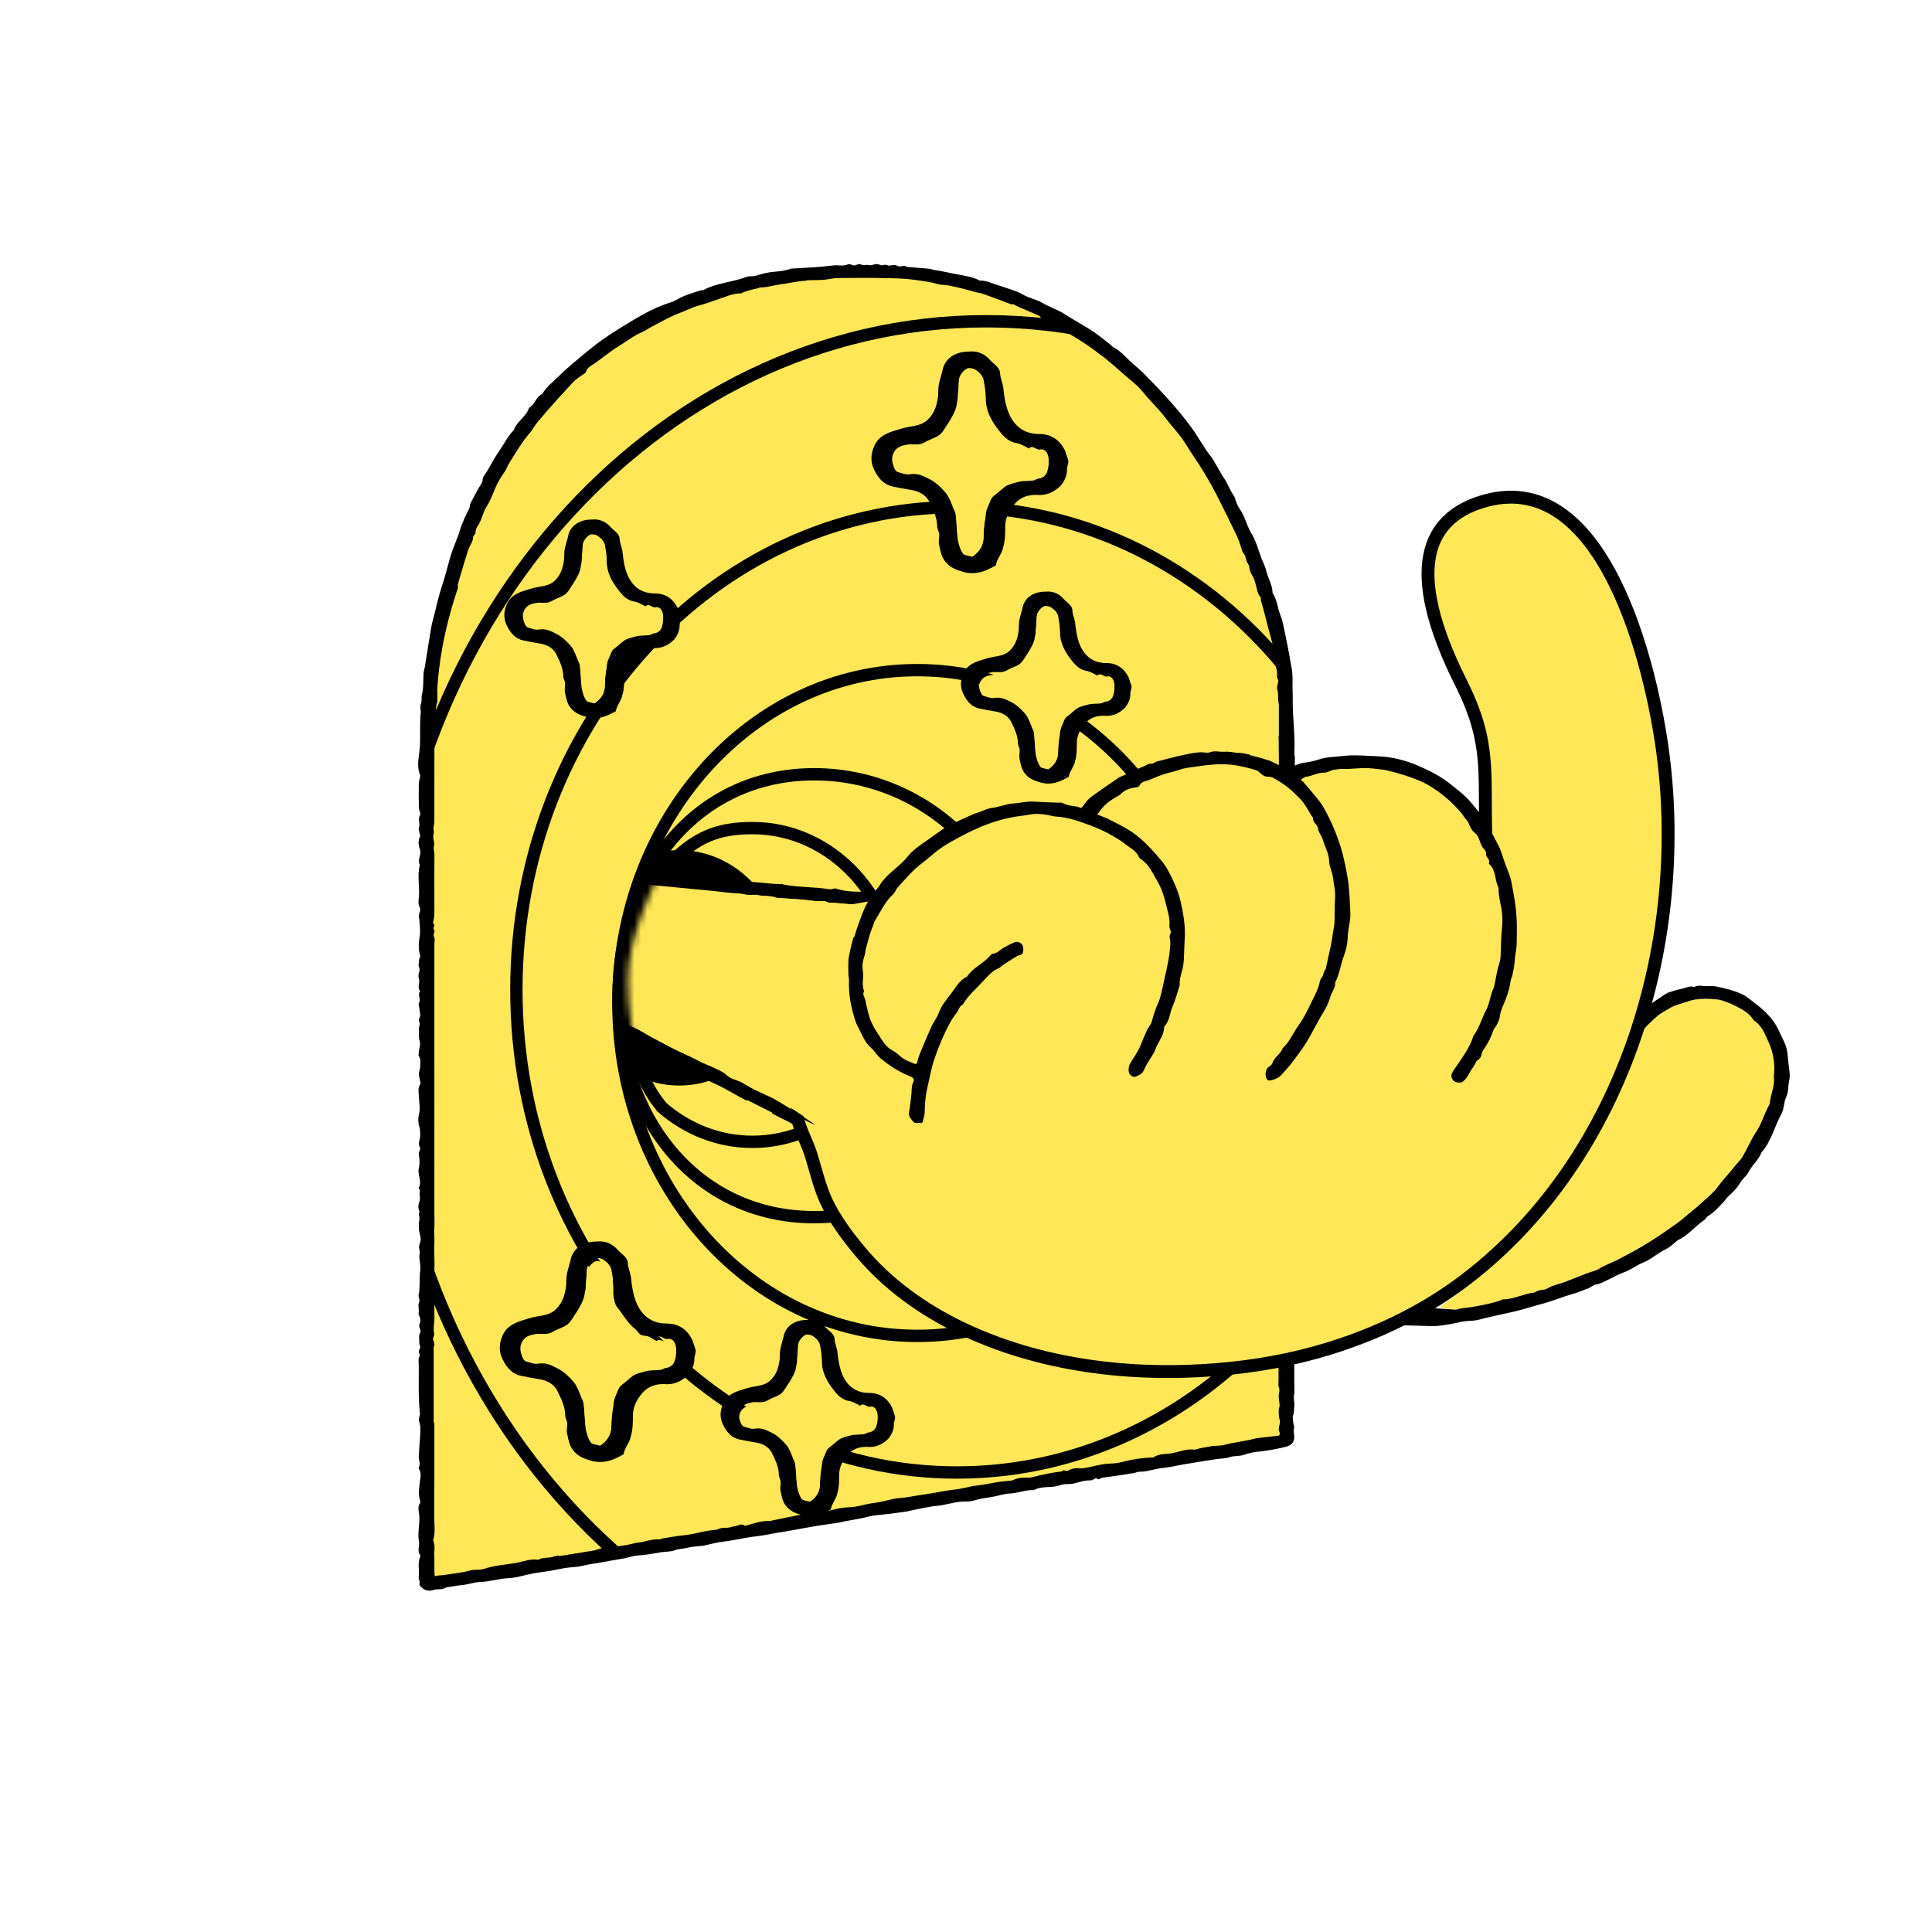 <svg xmlns="http://www.w3.org/2000/svg" xmlns:xlink="http://www.w3.org/1999/xlink" viewBox="0 0 300 300" width="300" height="300" preserveAspectRatio="xMidYMid meet" style="width: 100%; height: 100%; transform: translate3d(0px, 0px, 0px); content-visibility: visible;"><defs><clipPath id="__lottie_element_67"><rect width="300" height="300" x="0" y="0"></rect></clipPath><clipPath id="__lottie_element_72"><path d="M0,0 L300,0 L300,300 L0,300z"></path></clipPath><clipPath id="__lottie_element_73"><path fill="#ffffff" clip-rule="nonzero" d=" M135.562,42.438 C135.562,42.438 130.625,42.25 124.375,42.625 C118.125,43 107.688,46.875 107.688,46.875 C107.688,46.875 98.562,50.688 97.187,51.688 C95.812,52.688 87,60.5 87,60.5 C87,60.5 78.75,71 78.75,71 C78.75,71 72.375,84 72.375,84 C72.375,84 69.25,94 69.25,94 C69.25,94 67.25,105.5 67.25,105.5 C67.25,105.5 66.5,113.875 66.5,113.875 C66.5,113.875 67.25,245.75 67.25,245.75 C67.25,245.75 200,223.5 200,223.5 C200,223.5 199,178 198.5,160.5 C198.185,149.48 200.237,119.638 198.652,99.883 C197.72,88.267 192.75,80.875 192.75,80.875 C192.75,80.875 186.125,69.625 186.125,69.625 C186.125,69.625 182.267,64.431 177.533,59.655 C174.765,56.862 171.781,54.912 168.875,52.375 C161,45.5 143.375,42.688 143.375,42.688 C143.375,42.688 135.562,42.438 135.562,42.438" fill-opacity="1"></path></clipPath><clipPath id="__lottie_element_77"><path d="M0,0 L1080,0 L1080,1350 L0,1350z"></path></clipPath><clipPath id="__lottie_element_78"><path fill="#ffffff" clip-rule="nonzero" d=" M493.25,427.625 C493.25,427.625 488.5,428.812 488.5,428.812 C488.5,428.812 485.5,429 485.5,429 C485.5,429 481.812,429.687 481.812,429.687 C481.812,429.687 477.5,430.812 477.5,430.812 C477.5,430.812 473.312,432.188 473.312,432.188 C473.312,432.188 468.125,434.875 468.125,434.875 C468.125,434.875 461.438,438.438 461.438,438.438 C461.438,438.438 453,445.25 453,445.25 C453,445.25 449,450.25 449,450.25 C449,450.25 445,455.75 445,455.75 C445,455.75 441.25,463 441.25,463 C441.25,463 436.625,473.75 436.625,473.75 C436.625,473.75 435.375,479.875 435.375,479.875 C435.375,479.875 434.25,486.125 434.25,486.125 C434.25,486.125 432.625,494 432.625,494 C432.625,494 431.875,632.125 431.875,632.125 C431.875,632.125 565.875,609 565.875,609 C565.875,609 566,492.75 566,492.75 C566,492.75 563.25,480 562.5,475.25 C561.75,470.5 552.25,455.5 549.75,451 C547.25,446.5 539.625,441.375 539.625,441.375 C539.625,441.375 530.25,435.125 530.25,435.125 C530.25,435.125 523.625,432.25 523.625,432.25 C523.625,432.25 516,429.625 516,429.625 C516,429.625 508.75,427.75 508.75,427.75 C508.75,427.75 500.375,427.75 500.375,427.75 C500.375,427.75 493.25,427.625 493.25,427.625" fill-opacity="1"></path></clipPath><clipPath id="__lottie_element_84"><path d="M0,0 L1080,0 L1080,1350 L0,1350z"></path></clipPath><g id="__lottie_element_87"><g transform="matrix(1,0,0,1,150,150)" opacity="1" style="display: block;"><g opacity="1" transform="matrix(1,0,0,1,0,0)"><path fill="rgb(117,61,249)" fill-opacity="1" d=" M109,-89.5 C109,-89.5 -1.5,-74 -1.5,-74 C-1.5,-74 -52.5,-22.5 -52.5,2.25 C-52.5,38.5 -5,84.5 -5,84.5 C-5,84.5 136.5,86.5 136.5,86.5 C136.5,86.5 136.5,-76 136.5,-76 C136.5,-76 109,-89.5 109,-89.5z"></path></g></g></g><mask id="__lottie_element_87_1"><use xlink:href="#__lottie_element_87"></use></mask><g id="__lottie_element_127"><g transform="matrix(1,0,0,1,540,675)" opacity="1" style="display: block;"><g opacity="1" transform="matrix(1,0,0,1,0,0)"><path fill="rgb(255,230,86)" fill-opacity="1" d=" M-66.75,-161.75 C-66.75,-161.75 -74.25,-160 -75.5,-150.25 C-76.1,-145.569 -76.488,-142.696 -77.111,-138.407 C-77.786,-133.762 -77.4,-129.259 -76.75,-125.75 C-75.5,-119 -71.5,-111 -71.5,-111 C-71.5,-111 -45.5,-113.5 -45.5,-113.5 C-45.5,-113.5 -36.5,-131.5 -36.5,-131.5 C-36.5,-131.5 -30.75,-155.75 -41.5,-161.25 C-52.25,-166.75 -66.75,-161.75 -66.75,-161.75z"></path></g></g></g><mask id="__lottie_element_127_1"><use xlink:href="#__lottie_element_127"></use></mask></defs><g clip-path="url(#__lottie_element_67)"><g transform="matrix(1,0,0,1,150,150)" opacity="1" style="display: block;"><g opacity="1" transform="matrix(1,0,0,1,0,0)"><path fill="rgb(255,231,87)" fill-opacity="1" d=" M-18.375,-108.25 C-25.125,-108.625 -40.5,-104.25 -40.5,-104.25 C-40.5,-104.25 -46.5,-101.25 -46.5,-101.25 C-46.5,-101.25 -55.75,-96.25 -55.75,-96.25 C-55.75,-96.25 -63.75,-89.5 -68.25,-84 C-72.75,-78.5 -78.875,-63.625 -80.25,-58.875 C-81.625,-54.125 -83.625,-37.5 -83.625,-37.5 C-83.625,-37.5 -83.688,95.562 -83.688,95.562 C-83.688,95.562 -81.75,96.125 -81.75,96.125 C-81.75,96.125 49.5,74.25 49.5,74.25 C49.5,74.25 48.5,18.25 48.5,17.5 C48.5,16.994 50.749,-19.302 49.767,-42.714 C49.293,-54.015 45.86,-59.678 45.25,-61.875 C43.375,-68.625 32.25,-85.125 32.25,-85.125 C32.25,-85.125 25.625,-91.75 25.625,-91.75 C25.625,-91.75 13.375,-100.25 8.625,-103.125 C3.875,-106 -11.625,-107.875 -18.375,-108.25z"></path></g></g><g clip-path="url(#__lottie_element_72)" transform="matrix(1,0,0,1,0,0)" opacity="1" style="display: block;"><g clip-path="url(#__lottie_element_73)"><g transform="matrix(0.69,0,0,0.69,341.21,165.025)" opacity="1" style="display: block;"></g><g transform="matrix(0.767,0,0,0.767,116.844,152.945)" opacity="1" style="display: block;"><g opacity="1" transform="matrix(1,0,0,1,0,0)"><path stroke-linecap="butt" stroke-linejoin="miter" fill-opacity="0" stroke-miterlimit="10" stroke="rgb(0,0,0)" stroke-opacity="1" stroke-width="2.5" d=" M29.265,0 C29.265,17.54 16.163,31.758 0,31.758 C-6.92,31.758 -13.279,29.152 -18.289,24.794 C-18.438,24.447 -25.642,17.53 -25.642,-0.165 C-25.642,-20.349 -16.791,-24.795 -16.596,-24.77 C-11.432,-29.733 -7.44,-31.758 0,-31.758 C16.163,-31.758 29.265,-17.54 29.265,0z"></path></g></g><g transform="matrix(0.767,0,0,0.767,126.421,154.613)" opacity="1" style="display: block;"><g opacity="1" transform="matrix(1,0,0,1,0,0)"><path stroke-linecap="butt" stroke-linejoin="miter" fill-opacity="0" stroke-miterlimit="10" stroke="rgb(0,0,0)" stroke-opacity="1" stroke-width="2.5" d=" M43.223,0 C43.223,24.76 23.871,44.831 0,44.831 C-23.871,44.831 -39.6,24.76 -39.6,0 C-39.6,-24.76 -23.871,-44.831 0,-44.831 C23.871,-44.831 43.223,-24.76 43.223,0z"></path></g></g><g transform="matrix(0.767,0,0,0.767,142.432,155.747)" opacity="1" style="display: block;"><g opacity="1" transform="matrix(1,0,0,1,0,0)"><path stroke-linecap="butt" stroke-linejoin="miter" fill-opacity="0" stroke-miterlimit="10" stroke="rgb(0,0,0)" stroke-opacity="1" stroke-width="2.5" d=" M60.511,0 C60.511,37.218 33.419,67.39 0,67.39 C-33.419,67.39 -60.511,37.218 -60.511,0 C-60.511,-37.218 -33.419,-67.39 0,-67.39 C33.419,-67.39 60.511,-37.218 60.511,0z"></path></g></g><g transform="matrix(0.767,0,0,0.767,148.588,153.696)" opacity="1" style="display: block;"><g opacity="1" transform="matrix(1,0,0,1,0,0)"><path stroke-linecap="butt" stroke-linejoin="miter" fill-opacity="0" stroke-miterlimit="10" stroke="rgb(0,0,0)" stroke-opacity="1" stroke-width="2.5" d=" M89.186,0 C89.186,53.971 49.256,97.722 0,97.722 C-49.256,97.722 -89.186,53.971 -89.186,0 C-89.186,-53.971 -49.256,-97.722 0,-97.722 C49.256,-97.722 89.186,-53.971 89.186,0z"></path></g></g><g transform="matrix(0.767,0,0,0.767,153.154,156.74)" opacity="1" style="display: block;"><g opacity="1" transform="matrix(1,0,0,1,0,0)"><path stroke-linecap="butt" stroke-linejoin="miter" fill-opacity="0" stroke-miterlimit="10" stroke="rgb(0,0,0)" stroke-opacity="1" stroke-width="2.5" d=" M122.189,0 C122.189,76.942 67.483,139.316 0,139.316 C-67.483,139.316 -122.189,76.942 -122.189,0 C-122.189,-76.942 -67.483,-139.316 0,-139.316 C67.483,-139.316 122.189,-76.942 122.189,0z"></path></g></g></g></g><g clip-path="url(#__lottie_element_77)" transform="matrix(1,0,0,1,-365.25,-386)" opacity="1" style="display: block;"><g clip-path="url(#__lottie_element_78)"><g mask="url(#__lottie_element_127_1)" style="display: block;"><g transform="matrix(1,0,0,1,540,675)" opacity="1"><g opacity="1" transform="matrix(1,0,0,1,0,0)"><path fill="rgb(0,0,0)" fill-opacity="1" d=" M-52.755,-138.712 C-52.755,-128.618 -60.154,-120.435 -69.28,-120.435 C-78.406,-120.435 -85.805,-128.618 -85.805,-138.712 C-85.805,-148.806 -78.406,-156.989 -69.28,-156.989 C-60.154,-156.989 -52.755,-148.806 -52.755,-138.712z"></path></g></g></g></g></g><g transform="matrix(1,0,0,1,173.932,289.5)" opacity="1" style="display: block;"><g opacity="1" transform="matrix(1,0,0,1,0,0)"><path fill="rgb(0,0,0)" fill-opacity="1" d=" M27.039,-74.905 C27.039,-75.105 27.027,-75.307 27.042,-75.506 C27.058,-75.722 27.047,-168.225 27.132,-171.897 C27.132,-171.897 27.137,-172.022 27.137,-172.022 C27.134,-172.027 27.129,-172.031 27.126,-172.036 C27.058,-172.167 27.042,-172.341 27.05,-172.493 C27.205,-175.247 26.787,-177.983 26.8,-180.732 C26.801,-181.013 26.8,-181.294 26.8,-181.843 C26.691,-183.036 26.913,-184.5 26.597,-185.971 C26.428,-186.76 26.328,-187.581 26.166,-188.382 C25.974,-189.332 25.797,-190.285 25.587,-191.231 C25.386,-192.137 25.258,-193.079 24.908,-193.928 C24.434,-195.077 24.385,-196.37 23.672,-197.428 C23.667,-198.671 22.941,-199.71 22.685,-200.886 C22.547,-201.521 22.211,-202.112 21.978,-202.728 C21.484,-204.033 21.148,-205.404 20.416,-206.61 C19.689,-207.809 19.411,-209.216 18.626,-210.387 C18.28,-210.903 18.011,-211.457 17.867,-212.068 C17.833,-212.215 17.759,-212.36 17.672,-212.484 C17.067,-213.345 16.739,-214.353 16.146,-215.231 C15.384,-216.36 14.835,-217.627 14.012,-218.726 C13.754,-219.071 13.488,-219.411 13.252,-219.771 C12.501,-220.914 11.818,-222.106 11.006,-223.203 C10.023,-224.531 8.978,-225.822 7.879,-227.057 C6.528,-228.577 5.111,-230.039 3.688,-231.493 C3.052,-232.143 2.32,-232.699 1.654,-233.321 C0.786,-234.133 0.015,-235.056 -1.082,-235.596 C-1.254,-235.681 -1.367,-235.877 -1.523,-236.001 C-2.141,-236.49 -2.759,-236.976 -3.387,-237.451 C-4.982,-238.658 -6.787,-239.532 -8.448,-240.625 C-9.604,-241.386 -10.909,-241.786 -12.088,-242.477 C-13.01,-243.018 -14.121,-243.193 -15.066,-243.748 C-15.593,-244.057 -16.179,-244.277 -16.757,-244.486 C-17.593,-244.787 -18.448,-245.035 -19.29,-245.318 C-20.107,-245.593 -20.895,-245.977 -21.791,-245.923 C-22.909,-246.533 -24.139,-246.677 -25.369,-246.912 C-26.51,-247.129 -27.642,-247.405 -28.797,-247.568 C-29.141,-247.617 -29.474,-247.754 -29.818,-247.786 C-30.919,-247.889 -32.023,-247.962 -33.126,-248.047 C-33.571,-248.47 -34.131,-247.901 -34.638,-248.243 C-34.889,-248.411 -35.356,-248.344 -35.7,-248.269 C-36.081,-248.185 -36.385,-248.521 -36.808,-248.332 C-37.065,-248.217 -37.474,-248.503 -37.814,-248.5 C-38.198,-248.497 -38.623,-248.236 -38.956,-248.335 C-39.38,-248.462 -39.848,-248.216 -40.126,-248.388 C-40.629,-248.698 -40.953,-248.234 -41.358,-248.292 C-41.661,-248.335 -42.023,-248.563 -42.245,-248.461 C-42.989,-248.118 -43.746,-248.372 -44.489,-248.288 C-45.269,-248.2 -46.05,-248.108 -46.833,-248.051 C-48.174,-247.953 -49.517,-247.881 -50.859,-247.798 C-50.939,-247.793 -51.028,-247.813 -51.099,-247.786 C-51.95,-247.464 -52.836,-247.373 -53.738,-247.297 C-54.545,-247.23 -55.357,-247.058 -56.127,-246.809 C-56.514,-246.684 -56.877,-246.606 -57.272,-246.596 C-57.507,-246.59 -57.759,-246.595 -57.972,-246.513 C-60.177,-245.662 -62.622,-245.594 -64.736,-244.446 C-64.83,-244.395 -64.983,-244.466 -65.093,-244.43 C-65.973,-244.141 -66.864,-243.876 -67.723,-243.531 C-68.439,-243.243 -69.084,-242.753 -69.815,-242.531 C-72.733,-241.646 -75.275,-240.009 -77.824,-238.444 C-79.415,-237.467 -80.974,-236.388 -82.438,-235.182 C-84.07,-233.836 -85.72,-232.516 -87.225,-231.033 C-88.102,-230.169 -89.107,-229.415 -89.734,-228.319 C-90.725,-227.894 -90.87,-226.667 -91.782,-226.168 C-92.222,-224.776 -93.687,-224.083 -94.15,-222.707 C-95.095,-221.796 -95.625,-220.59 -96.37,-219.537 C-97.09,-218.522 -97.662,-217.402 -98.298,-216.328 C-98.537,-215.925 -98.954,-215.53 -98.973,-215.117 C-99.002,-214.447 -99.444,-214.058 -99.705,-213.55 C-100.08,-212.821 -100.499,-212.114 -100.86,-211.378 C-100.992,-211.107 -100.958,-210.754 -101.094,-210.486 C-101.65,-209.386 -102.182,-208.281 -102.542,-207.095 C-102.966,-205.698 -103.618,-204.384 -104.02,-202.974 C-104.455,-201.452 -104.833,-199.91 -105.334,-198.414 C-105.816,-196.974 -106.126,-195.503 -106.495,-194.041 C-106.656,-193.403 -106.855,-192.771 -106.965,-192.124 C-107.31,-190.087 -107.62,-188.043 -107.949,-186.003 C-108.011,-185.621 -108.154,-185.246 -108.17,-184.864 C-108.214,-183.798 -108.151,-182.731 -108.411,-181.675 C-108.532,-181.183 -108.391,-180.608 -108.579,-180.157 C-108.773,-179.692 -108.553,-179.278 -108.599,-178.842 C-108.648,-178.39 -108.673,-177.886 -108.686,-177.407 C-108.734,-175.744 -108.605,-174.086 -108.856,-172.412 C-109.015,-171.352 -109.136,-170.193 -108.689,-169.111 C-108.638,-168.988 -108.723,-168.808 -108.751,-168.655 C-108.8,-168.389 -108.894,-168.125 -108.897,-167.859 C-108.912,-166.616 -108.922,-165.372 -108.892,-164.129 C-108.882,-163.707 -108.552,-163.167 -108.718,-162.893 C-109.108,-162.252 -108.625,-161.616 -108.887,-161.002 C-108.979,-160.785 -108.844,-160.467 -108.8,-160.197 C-108.77,-160.006 -108.626,-159.771 -108.694,-159.637 C-109.069,-158.902 -108.95,-158.198 -108.687,-157.471 C-108.622,-157.294 -108.648,-157.069 -108.681,-156.874 C-108.778,-156.313 -109.051,-155.763 -108.739,-155.189 C-109.182,-153.534 -108.729,-151.85 -108.89,-150.183 C-108.936,-149.716 -109.022,-149.124 -108.827,-148.77 C-108.487,-148.154 -108.908,-147.706 -108.903,-147.185 C-108.902,-147.034 -108.821,-146.884 -108.815,-146.732 C-108.778,-145.867 -108.62,-144.979 -108.76,-144.142 C-108.92,-143.189 -108.979,-142.279 -108.755,-141.345 C-108.718,-141.195 -108.629,-140.985 -108.693,-140.895 C-108.952,-140.534 -108.837,-140.125 -108.92,-139.749 C-109.006,-139.359 -108.646,-139.063 -108.83,-138.636 C-108.976,-138.297 -108.984,-137.824 -108.876,-137.464 C-108.688,-136.842 -109.192,-136.168 -108.685,-135.597 C-109.188,-135.03 -108.481,-134.334 -108.886,-133.731 C-108.987,-133.581 -108.861,-133.276 -108.832,-133.043 C-108.783,-132.656 -108.709,-132.272 -108.681,-131.884 C-108.656,-131.519 -109.048,-131.245 -108.808,-130.771 C-108.652,-130.461 -108.921,-129.963 -108.892,-129.557 C-108.851,-128.974 -108.954,-128.402 -108.76,-127.794 C-108.6,-127.288 -108.851,-126.656 -108.905,-126.078 C-108.924,-125.88 -108.976,-125.627 -108.882,-125.486 C-108.536,-124.965 -108.69,-124.398 -108.69,-123.856 C-108.689,-123.478 -108.892,-123.099 -108.892,-122.721 C-108.892,-122.342 -108.743,-121.964 -108.679,-121.583 C-108.653,-121.427 -108.616,-121.22 -108.691,-121.11 C-109.096,-120.517 -108.901,-119.86 -108.89,-119.242 C-108.874,-118.322 -108.619,-117.427 -108.873,-116.477 C-109.031,-115.883 -109.016,-115.163 -108.828,-114.581 C-108.67,-114.094 -108.686,-113.642 -108.689,-113.18 C-108.692,-112.537 -109.115,-111.902 -108.689,-111.244 C-108.633,-111.157 -108.762,-110.955 -108.796,-110.804 C-108.838,-110.615 -108.93,-110.413 -108.896,-110.237 C-108.754,-109.515 -108.733,-108.803 -108.902,-108.082 C-109.136,-107.086 -108.353,-106.086 -108.901,-105.086 C-108.917,-105.056 -108.915,-104.991 -108.894,-104.97 C-108.553,-104.634 -108.861,-104.22 -108.78,-103.915 C-108.654,-103.445 -108.728,-103.102 -108.878,-102.678 C-108.992,-102.358 -108.996,-101.926 -108.871,-101.615 C-108.767,-101.359 -108.826,-101.219 -108.875,-100.997 C-108.927,-100.763 -108.757,-100.485 -108.796,-100.243 C-108.922,-99.463 -108.965,-98.718 -108.754,-97.923 C-108.652,-97.537 -108.521,-97.026 -108.692,-96.603 C-108.861,-96.186 -108.935,-95.844 -108.792,-95.373 C-108.688,-95.032 -108.851,-94.604 -108.812,-94.175 C-108.755,-93.542 -108.588,-92.895 -108.679,-92.247 C-108.735,-91.847 -108.752,-91.453 -108.751,-91.051 C-108.749,-90.624 -108.778,-90.179 -108.79,-89.74 C-108.802,-89.344 -108.812,-88.882 -108.917,-88.47 C-109.023,-88.057 -108.655,-87.717 -108.866,-87.252 C-109.033,-86.886 -108.9,-86.385 -108.898,-85.944 C-108.897,-85.704 -108.979,-85.412 -108.872,-85.234 C-108.595,-84.775 -108.592,-84.329 -108.795,-83.876 C-109.012,-83.392 -108.414,-82.971 -108.687,-82.537 C-108.979,-82.074 -108.788,-81.6 -108.83,-81.135 C-108.857,-80.848 -108.679,-80.545 -108.693,-80.254 C-108.707,-79.963 -109.073,-79.708 -108.834,-79.376 C-108.576,-79.018 -108.946,-78.744 -108.933,-78.396 C-108.829,-75.607 -109.048,-72.81 -108.723,-70.023 C-108.681,-69.658 -108.979,-69.22 -108.87,-68.9 C-108.494,-67.798 -108.7,-66.705 -108.762,-65.607 C-108.804,-64.858 -108.863,-64.109 -108.907,-63.36 C-108.94,-62.795 -108.589,-62.234 -108.891,-61.658 C-108.933,-61.579 -108.882,-61.42 -108.828,-61.324 C-108.438,-60.636 -108.684,-59.872 -108.762,-59.212 C-108.869,-58.301 -108.987,-57.438 -108.718,-56.549 C-108.674,-56.406 -108.641,-56.194 -108.714,-56.092 C-109.055,-55.611 -108.951,-55.058 -108.876,-54.58 C-108.758,-53.838 -108.811,-53.131 -108.885,-52.398 C-108.96,-51.643 -109.017,-50.853 -108.872,-50.119 C-108.732,-49.412 -109.205,-48.665 -108.683,-48.008 C-108.644,-47.959 -108.653,-47.84 -108.682,-47.773 C-109.139,-46.737 -108.763,-45.641 -108.923,-44.589 C-108.982,-44.202 -108.569,-43.887 -108.836,-43.509 C-108.449,-42.725 -107.604,-42.339 -106.761,-42.563 C-106.612,-42.603 -106.467,-42.664 -106.315,-42.689 C-105.853,-42.764 -105.388,-42.626 -104.914,-42.88 C-104.522,-43.089 -104.017,-43.094 -103.56,-43.175 C-103.141,-43.249 -102.721,-43.333 -102.298,-43.361 C-101.283,-43.43 -100.304,-43.825 -99.317,-43.855 C-97.848,-43.9 -96.465,-44.383 -94.997,-44.442 C-93.696,-44.493 -92.413,-44.946 -91.116,-45.187 C-90.229,-45.352 -89.328,-45.442 -88.438,-45.593 C-87.439,-45.763 -86.463,-46.022 -85.441,-46.113 C-84.826,-46.167 -84.175,-46.198 -83.58,-46.346 C-82.33,-46.657 -81.049,-46.766 -79.794,-47.026 C-78.879,-47.216 -77.951,-47.338 -77.034,-47.515 C-76.312,-47.654 -75.601,-47.93 -74.877,-47.967 C-73.654,-48.028 -72.469,-48.277 -71.271,-48.471 C-70.574,-48.584 -69.821,-48.518 -69.182,-48.764 C-68.504,-49.025 -67.805,-48.998 -67.129,-49.176 C-66.491,-49.344 -65.812,-49.36 -65.151,-49.441 C-64.994,-49.46 -64.833,-49.456 -64.679,-49.488 C-63.615,-49.708 -62.563,-50.025 -61.488,-50.14 C-59.855,-50.315 -58.271,-50.751 -56.634,-50.923 C-55.248,-51.069 -53.877,-51.406 -52.49,-51.61 C-51.874,-51.701 -51.262,-51.82 -50.649,-51.929 C-49.459,-52.14 -48.272,-52.368 -47.079,-52.562 C-45.961,-52.744 -44.836,-52.883 -43.716,-53.055 C-43.374,-53.108 -43.041,-53.222 -42.699,-53.286 C-41.934,-53.428 -41.164,-53.545 -40.401,-53.695 C-39.527,-53.867 -38.666,-54.149 -37.785,-54.227 C-36.338,-54.357 -34.898,-54.528 -33.464,-54.747 C-32.775,-54.851 -32.1,-55.045 -31.414,-55.173 C-30.419,-55.358 -29.426,-55.587 -28.421,-55.678 C-27.094,-55.798 -25.832,-56.258 -24.503,-56.337 C-23.948,-56.37 -23.361,-56.3 -22.845,-56.46 C-21.903,-56.753 -20.948,-56.902 -19.979,-57.043 C-19.021,-57.183 -18.083,-57.556 -17.128,-57.587 C-15.856,-57.628 -14.678,-58.196 -13.403,-58.114 C-12.187,-58.799 -10.777,-58.419 -9.507,-58.82 C-9.102,-58.948 -8.664,-59.072 -8.25,-59.049 C-7.006,-58.978 -5.901,-59.69 -4.656,-59.626 C-4.343,-59.61 -4.016,-59.866 -3.695,-59.997 C-3.361,-59.538 -3.046,-60.001 -2.737,-60.041 C-1.112,-60.253 0.507,-60.508 2.126,-60.761 C2.43,-60.808 2.726,-60.983 3.024,-60.977 C4.255,-60.953 5.398,-61.439 6.617,-61.555 C7.751,-61.663 8.912,-61.952 10.05,-62.141 C11.665,-62.409 13.287,-62.677 14.909,-62.925 C15.607,-63.032 16.351,-63.003 16.997,-63.229 C17.759,-63.495 18.549,-63.333 19.305,-63.617 C20.023,-63.888 20.81,-64.03 21.579,-64.101 C22.981,-64.231 24.347,-64.518 25.711,-64.838 C26.461,-65.014 26.936,-65.439 27.029,-66.126 C27.105,-66.682 26.847,-67.237 27.023,-67.811 C27.082,-68.005 26.917,-68.258 26.897,-68.487 C26.86,-68.921 26.718,-69.414 26.871,-69.778 C27.057,-70.219 26.973,-70.637 27.045,-71.057 C27.149,-71.662 26.887,-72.239 27.007,-72.864 C27.132,-73.523 27.038,-74.223 27.039,-74.905z M24.8,-66.912 C24.811,-66.802 24.703,-66.586 24.628,-66.576 C23.851,-66.469 23.069,-66.402 22.29,-66.306 C21.748,-66.24 21.197,-66.192 20.671,-66.054 C19.207,-65.672 17.691,-65.56 16.228,-65.144 C15.529,-64.945 14.752,-65.062 14.002,-64.903 C13.245,-64.742 12.465,-64.673 11.723,-64.42 C11.687,-64.408 11.646,-64.388 11.611,-64.394 C10.4,-64.584 9.277,-64.088 8.137,-63.858 C7.16,-63.66 6.08,-63.837 5.192,-63.212 C5.109,-63.154 4.959,-63.19 4.84,-63.184 C3.314,-63.105 1.812,-62.895 0.332,-62.485 C-0.307,-62.308 -0.992,-62.255 -1.659,-62.23 C-2.921,-62.182 -4.114,-61.803 -5.337,-61.567 C-5.607,-61.515 -5.893,-61.474 -6.162,-61.506 C-6.814,-61.585 -7.496,-61.487 -7.993,-61.178 C-8.395,-60.929 -8.77,-61.41 -9.049,-61.02 C-10.675,-60.833 -12.268,-60.482 -13.851,-60.075 C-14.002,-60.037 -14.169,-60.051 -14.328,-60.056 C-15.122,-60.081 -15.902,-60.037 -16.631,-59.665 C-16.764,-59.597 -16.933,-59.592 -17.087,-59.575 C-17.829,-59.49 -18.58,-59.46 -19.31,-59.317 C-20.305,-59.122 -21.296,-58.935 -22.307,-58.82 C-23.372,-58.699 -24.411,-58.339 -25.476,-58.228 C-27.246,-58.043 -28.974,-57.622 -30.736,-57.396 C-31.898,-57.247 -33.034,-56.957 -34.218,-56.885 C-35.176,-56.827 -36.118,-56.512 -37.068,-56.318 C-37.45,-56.241 -37.833,-56.16 -38.22,-56.118 C-39.537,-55.975 -40.783,-55.476 -42.134,-55.449 C-43.097,-55.43 -44.076,-55.227 -45.006,-54.959 C-45.373,-54.853 -45.711,-54.904 -46.059,-54.842 C-47.289,-54.624 -48.534,-54.485 -49.763,-54.262 C-51.176,-54.005 -52.579,-53.692 -53.986,-53.403 C-54.138,-53.372 -54.292,-53.312 -54.443,-53.32 C-55.641,-53.381 -56.747,-52.972 -57.874,-52.669 C-58.023,-52.629 -58.236,-52.544 -58.324,-52.608 C-58.875,-53.014 -59.362,-52.531 -59.875,-52.505 C-60.248,-52.485 -60.611,-52.262 -61.033,-52.269 C-61.488,-52.277 -61.989,-52.258 -62.388,-52.074 C-62.817,-51.876 -63.234,-51.928 -63.656,-51.86 C-64.46,-51.73 -65.259,-51.564 -66.053,-51.383 C-66.549,-51.271 -67.035,-51.174 -67.548,-51.126 C-68.788,-51.011 -70.017,-50.773 -71.249,-50.577 C-71.321,-50.566 -71.388,-50.448 -71.45,-50.455 C-72.693,-50.581 -73.838,-50.038 -75.048,-49.936 C-75.392,-49.906 -75.725,-49.775 -76.066,-49.706 C-77.254,-49.465 -78.452,-49.302 -79.661,-49.215 C-79.817,-49.204 -79.973,-49.182 -80.127,-49.155 C-80.353,-49.115 -80.578,-49.071 -80.803,-49.031 C-80.803,-49.031 -81.577,-48.763 -81.577,-48.763 C-81.577,-48.763 -85.654,-48.103 -85.654,-48.103 C-85.756,-48.058 -85.856,-48.024 -85.95,-48.037 C-85.98,-48.041 -86.009,-48.038 -86.039,-48.041 C-86.039,-48.041 -87.151,-47.861 -87.151,-47.861 C-87.151,-47.861 -87.171,-47.983 -87.171,-47.983 C-87.51,-47.918 -87.843,-47.826 -88.165,-47.736 C-88.884,-47.534 -89.669,-47.717 -90.331,-47.3 C-91.62,-47.506 -92.815,-46.959 -94.046,-46.764 C-95.609,-46.517 -97.207,-46.422 -98.737,-45.893 C-99.412,-45.659 -100.211,-45.856 -100.953,-45.629 C-101.919,-45.333 -102.941,-45.263 -103.936,-45.094 C-104.519,-44.995 -105.091,-44.898 -105.681,-44.874 C-105.931,-44.864 -106.178,-44.79 -106.427,-44.746 C-106.445,-45.021 -106.476,-45.295 -106.479,-45.57 C-106.487,-46.212 -106.482,-46.853 -106.482,-47.666 C-106.625,-48.429 -106.235,-49.399 -106.676,-50.312 C-106.287,-51.52 -106.508,-52.76 -106.503,-53.983 C-106.48,-58.829 -106.484,-63.675 -106.484,-68.521 C-106.484,-68.521 -106.587,-68.521 -106.587,-68.521 C-106.587,-68.521 -106.587,-80.479 -106.587,-80.479 C-106.587,-80.479 -106.468,-80.479 -106.468,-80.479 C-106.485,-80.8 -106.533,-81.122 -106.679,-81.441 C-106.794,-81.694 -106.436,-82.134 -106.507,-82.438 C-106.707,-83.292 -106.457,-84.119 -106.475,-84.957 C-106.494,-85.799 -106.481,-86.641 -106.482,-87.484 C-106.482,-88.085 -106.338,-88.735 -106.521,-89.275 C-106.713,-89.845 -106.23,-90.416 -106.657,-90.92 C-106.273,-92.811 -106.601,-94.723 -106.478,-96.621 C-106.434,-97.304 -106.573,-97.976 -106.502,-98.665 C-106.425,-99.419 -106.482,-100.187 -106.482,-100.949 C-106.481,-101.671 -106.481,-102.393 -106.482,-103.115 C-106.482,-103.837 -106.485,-104.559 -106.485,-105.281 C-106.485,-106.044 -106.483,-106.806 -106.483,-107.568 C-106.482,-108.29 -106.483,-109.012 -106.483,-109.734 C-106.484,-110.456 -106.484,-111.178 -106.484,-111.9 C-106.484,-112.662 -106.484,-113.424 -106.483,-114.186 C-106.483,-114.908 -106.482,-115.63 -106.482,-116.352 C-106.482,-117.074 -106.482,-117.796 -106.481,-118.518 C-106.481,-119.281 -106.481,-120.043 -106.481,-120.805 C-106.481,-121.527 -106.481,-122.249 -106.481,-122.971 C-106.482,-123.693 -106.486,-124.415 -106.486,-125.137 C-106.487,-125.899 -106.486,-126.661 -106.485,-127.423 C-106.485,-128.145 -106.484,-128.867 -106.484,-129.589 C-106.484,-130.311 -106.487,-131.033 -106.487,-131.755 C-106.486,-132.518 -106.483,-133.28 -106.483,-134.042 C-106.483,-134.764 -106.487,-135.486 -106.487,-136.208 C-106.487,-136.93 -106.483,-137.652 -106.482,-138.374 C-106.481,-139.136 -106.481,-139.898 -106.481,-140.66 C-106.481,-141.382 -106.481,-142.104 -106.483,-142.826 C-106.484,-143.227 -106.351,-143.708 -106.526,-144.01 C-106.775,-144.441 -106.27,-144.832 -106.52,-145.084 C-106.867,-145.433 -106.159,-145.883 -106.709,-146.126 C-106.635,-146.544 -106.518,-146.961 -106.497,-147.382 C-106.461,-148.102 -106.483,-148.825 -106.483,-149.547 C-106.485,-151.954 -106.506,-154.361 -106.472,-156.767 C-106.466,-157.22 -106.667,-157.649 -106.55,-158.105 C-106.441,-158.534 -106.561,-158.931 -106.647,-159.36 C-106.721,-159.726 -106.493,-160.176 -106.592,-160.646 C-106.677,-161.048 -106.488,-161.498 -106.487,-161.927 C-106.476,-166.42 -106.481,-170.912 -106.477,-175.404 C-106.477,-176.271 -106.483,-177.126 -106.272,-177.991 C-106.078,-178.784 -106.411,-179.657 -106.019,-180.453 C-105.97,-180.551 -106.001,-180.691 -106.007,-180.811 C-106.029,-181.227 -106.02,-181.638 -105.998,-182.046 C-105.998,-182.046 -106.056,-182.049 -106.056,-182.049 C-105.73,-188.608 -104.079,-194.55 -102.797,-198.292 C-102.797,-198.292 -102.798,-198.291 -102.798,-198.291 C-102.821,-198.403 -102.884,-198.525 -102.859,-198.624 C-102.717,-199.185 -102.56,-199.742 -102.396,-200.297 C-102.155,-201.114 -101.914,-201.931 -101.653,-202.742 C-101.417,-203.477 -101.241,-204.231 -100.858,-204.918 C-100.673,-205.251 -100.474,-205.643 -100.486,-206.001 C-100.501,-206.4 -100.061,-206.481 -100.084,-206.898 C-100.105,-207.264 -99.866,-207.683 -99.645,-208.015 C-99.08,-208.868 -98.969,-209.905 -98.41,-210.774 C-97.869,-211.617 -97.491,-212.575 -97.113,-213.511 C-96.72,-214.486 -96.187,-215.365 -95.586,-216.221 C-95.279,-216.659 -95.117,-217.197 -94.828,-217.65 C-93.8,-219.26 -92.86,-220.93 -91.584,-222.375 C-91.173,-222.84 -90.906,-223.429 -90.506,-223.906 C-89.468,-225.142 -88.405,-226.356 -87.33,-227.56 C-86.541,-228.444 -85.712,-229.292 -84.918,-230.173 C-84.47,-230.672 -83.847,-231.013 -83.305,-231.428 C-83.18,-231.524 -82.99,-231.612 -82.955,-231.738 C-82.759,-232.457 -82.132,-232.699 -81.597,-233.072 C-80.36,-233.933 -79.206,-234.924 -77.922,-235.705 C-76.695,-236.452 -75.565,-237.361 -74.228,-237.931 C-73.7,-238.157 -73.23,-238.515 -72.715,-238.778 C-71.26,-239.521 -69.845,-240.383 -68.317,-240.929 C-67.339,-241.279 -66.435,-241.807 -65.411,-242.055 C-64.436,-242.291 -63.501,-242.684 -62.54,-242.984 C-61.322,-243.364 -60.166,-243.985 -58.838,-243.943 C-58,-244.379 -57.084,-244.553 -56.172,-244.744 C-56.098,-244.759 -56.035,-244.867 -55.969,-244.865 C-54.895,-244.832 -53.88,-245.199 -52.842,-245.327 C-51.559,-245.486 -50.304,-245.82 -49.011,-245.894 C-48.85,-245.904 -48.691,-245.947 -48.485,-245.983 C-47.416,-246.025 -46.293,-245.959 -45.221,-246.16 C-44.712,-246.256 -44.214,-246.322 -43.709,-246.326 C-41.461,-246.344 -39.212,-246.365 -36.965,-246.325 C-35.299,-246.295 -33.619,-246.289 -31.977,-246.054 C-30.795,-245.886 -29.591,-245.76 -28.425,-245.412 C-27.842,-245.238 -27.193,-245.291 -26.567,-245.166 C-25.234,-244.898 -23.927,-244.56 -22.624,-244.185 C-22.177,-244.056 -21.699,-244.021 -21.265,-243.864 C-19.76,-243.321 -18.262,-242.759 -16.766,-242.192 C-16.766,-242.192 -16.705,-242.314 -16.705,-242.314 C-16.705,-242.314 -15.497,-241.716 -15.497,-241.716 C-14.593,-241.364 -13.709,-240.955 -12.819,-240.569 C-12.678,-240.508 -12.54,-240.433 -12.414,-240.346 C-12.366,-240.313 -12.354,-240.229 -12.325,-240.168 C-12.335,-240.165 -12.345,-240.161 -12.355,-240.158 C-11.531,-239.729 -6.785,-237.225 -3.858,-235.029 C-3.602,-234.837 -3.38,-234.655 -3.15,-234.47 C-2.877,-234.292 -2.612,-234.101 -2.364,-233.902 C-1.099,-232.884 0.103,-231.788 1.33,-230.724 C1.838,-230.283 2.371,-229.867 2.848,-229.394 C3.295,-228.95 3.682,-228.445 4.097,-227.969 C5.123,-226.791 6.24,-225.695 7.177,-224.435 C7.907,-223.453 8.765,-222.567 9.49,-221.582 C10.162,-220.671 10.712,-219.672 11.351,-218.736 C12.674,-216.798 13.891,-214.797 14.956,-212.708 C16.049,-210.564 17.108,-208.401 18.151,-206.232 C18.434,-205.643 18.605,-205 18.829,-204.382 C18.921,-204.127 18.953,-203.81 19.126,-203.632 C19.462,-203.286 19.49,-202.881 19.605,-202.459 C19.699,-202.113 20.023,-201.85 20.061,-201.406 C20.099,-200.961 20.299,-200.499 20.536,-200.11 C20.869,-199.562 20.997,-198.954 21.154,-198.362 C21.304,-197.792 21.374,-197.217 21.813,-196.763 C21.896,-196.676 21.8,-196.44 21.847,-196.292 C22.295,-194.889 22.607,-193.451 22.986,-192.03 C23.476,-190.19 24.085,-188.375 24.14,-186.442 C24.152,-186.021 24.304,-185.605 24.366,-185.183 C24.428,-184.759 24.25,-184.305 24.549,-183.907 C24.6,-183.839 24.55,-183.689 24.535,-183.579 C24.484,-183.193 24.288,-182.76 24.401,-182.433 C24.578,-181.924 24.518,-181.409 24.53,-180.901 C24.53,-180.901 24.653,-179.992 24.653,-179.992 C24.653,-179.992 24.654,-175.18 24.654,-175.18 C24.654,-175.18 24.578,-175.126 24.578,-175.126 C24.583,-175.091 24.596,-175.056 24.599,-175.021 C24.652,-174.384 24.608,-173.739 24.628,-173.097 C24.632,-172.951 24.692,-172.887 24.633,-172.822 C24.737,-172.799 24.592,-75.476 24.6,-75.374 C24.631,-74.935 24.497,-74.445 24.649,-74.064 C24.83,-73.613 24.665,-73.262 24.632,-72.858 C24.596,-72.436 24.705,-72.002 24.746,-71.573 C24.759,-71.429 24.775,-71.281 24.755,-71.14 C24.726,-70.95 24.613,-70.763 24.625,-70.58 C24.661,-70.075 24.593,-69.582 24.771,-69.057 C24.915,-68.63 24.655,-68.078 24.629,-67.578 C24.618,-67.36 24.776,-67.138 24.8,-66.912z"></path></g></g><g mask="url(#__lottie_element_87_1)" style="display: block;"><g clip-path="url(#__lottie_element_84)" transform="matrix(1,0,0,1,-371.403,-387.663)" opacity="1"><g transform="matrix(0.999,0.039,-0.039,0.999,535.494,676.651)" opacity="1" style="display: block;"><g opacity="1" transform="matrix(1,0,0,1,0,0)"><path fill="rgb(255,231,87)" fill-opacity="1" d=" M73.117,-112.508 C70.746,-108.864 59.097,-100.351 58.947,-99.989 C58.947,-99.989 59.564,-97.202 59.564,-97.202 C59.451,-97.034 67.998,-97.228 56.218,-88.452 C55.85,-88.072 58.634,-87.988 58.653,-87.996 C59.422,-88.324 60.258,-88.321 61.05,-88.498 C62.554,-88.836 64.076,-89.155 65.521,-89.724 C65.63,-89.767 65.728,-89.874 65.834,-89.878 C67.456,-89.951 68.872,-90.792 70.429,-91.1 C70.507,-91.115 70.614,-91.074 70.666,-91.114 C71.084,-91.429 71.522,-91.578 72.069,-91.627 C72.534,-91.668 72.958,-92.065 73.421,-92.255 C74.028,-92.505 74.667,-92.68 75.273,-92.933 C76.451,-93.425 77.613,-93.953 78.785,-94.456 C79.392,-94.717 80.073,-94.862 80.604,-95.227 C81.577,-95.895 82.686,-96.28 83.686,-96.879 C84.557,-97.401 85.446,-97.891 86.307,-98.425 C87.973,-99.459 89.576,-100.578 91.132,-101.774 C91.977,-102.425 92.841,-103.041 93.611,-103.785 C94.365,-104.512 95.19,-105.166 95.934,-105.902 C96.852,-106.81 97.859,-107.676 98.566,-108.734 C99.291,-109.82 100.172,-110.768 100.923,-111.822 C101.331,-112.396 101.86,-112.898 102.191,-113.511 C102.872,-114.771 103.355,-116.145 104.106,-117.358 C104.978,-118.767 105.299,-120.387 106.061,-121.826 C106.103,-123.279 106.803,-124.657 106.535,-126.051 C106.679,-128.015 106.339,-129.814 105.488,-131.472 C104.869,-132.676 104.348,-133.994 103.055,-134.711 C102.377,-135.797 101.266,-136.314 100.175,-136.825 C99.443,-137.167 98.665,-137.429 97.882,-137.632 C97.556,-137.717 97.178,-137.734 96.834,-137.749 C95.849,-137.794 94.868,-137.784 93.88,-137.578 C92.879,-137.37 91.975,-136.934 91.023,-136.612 C90.73,-136.513 90.444,-136.374 90.179,-136.213 C89.611,-135.868 89.057,-135.502 88.502,-135.136 C88.05,-134.839 84.245,-130.943 84,-130.496 C84,-130.496 75.287,-131.457 75.287,-131.457 C75.287,-131.457 73.117,-112.508 73.117,-112.508z"></path></g><g opacity="1" transform="matrix(1,0,0,1,0,0)"><path fill="rgb(0,0,0)" fill-opacity="1" d=" M108.776,-127.96 C108.564,-129.109 108.572,-130.3 108.021,-131.374 C107.701,-131.996 107.375,-132.615 107.055,-133.236 C106.218,-134.858 104.964,-136.103 103.486,-137.135 C102.685,-137.694 101.914,-138.355 101.027,-138.719 C99.742,-139.246 98.359,-139.515 96.977,-139.74 C96.441,-139.827 95.926,-139.746 95.405,-139.718 C94.822,-139.687 94.205,-139.903 93.662,-139.518 C92.949,-139.725 92.341,-139.317 91.695,-139.159 C90.983,-138.986 90.282,-138.747 89.598,-138.479 C89.186,-138.318 85.281,-135.301 84.891,-135.081 C84.891,-135.081 83.777,-129.585 83.777,-129.585 C83.896,-129.803 84.754,-131.132 85.819,-132.394 C86.939,-133.722 88.27,-134.984 88.502,-135.136 C89.057,-135.502 89.611,-135.868 90.179,-136.213 C90.444,-136.374 90.73,-136.513 91.023,-136.612 C91.975,-136.934 92.879,-137.37 93.88,-137.578 C94.868,-137.784 95.849,-137.794 96.834,-137.749 C97.178,-137.734 97.556,-137.717 97.882,-137.632 C98.665,-137.429 99.443,-137.167 100.175,-136.825 C101.266,-136.314 102.377,-135.797 103.055,-134.711 C104.348,-133.994 104.869,-132.676 105.488,-131.472 C106.339,-129.814 106.679,-128.015 106.535,-126.051 C106.803,-124.657 106.103,-123.279 106.061,-121.826 C105.299,-120.387 104.978,-118.767 104.106,-117.358 C103.355,-116.145 102.872,-114.771 102.191,-113.511 C101.86,-112.898 101.331,-112.396 100.923,-111.822 C100.172,-110.768 99.291,-109.82 98.566,-108.734 C97.859,-107.676 96.852,-106.81 95.934,-105.902 C95.19,-105.166 94.365,-104.512 93.611,-103.785 C92.841,-103.041 91.977,-102.425 91.132,-101.774 C89.576,-100.578 87.973,-99.459 86.307,-98.425 C85.446,-97.891 84.557,-97.401 83.686,-96.879 C82.686,-96.28 81.577,-95.895 80.604,-95.227 C80.073,-94.862 79.392,-94.717 78.785,-94.456 C77.613,-93.953 76.451,-93.425 75.273,-92.933 C74.667,-92.68 74.028,-92.505 73.421,-92.255 C72.958,-92.065 72.534,-91.668 72.069,-91.627 C71.522,-91.578 71.084,-91.429 70.666,-91.114 C70.614,-91.074 70.507,-91.115 70.429,-91.1 C68.872,-90.792 67.456,-89.951 65.834,-89.878 C65.728,-89.874 65.63,-89.767 65.521,-89.724 C64.076,-89.155 62.554,-88.836 61.05,-88.498 C60.258,-88.321 59.422,-88.324 58.653,-87.996 C58.634,-87.988 55.525,-88.079 55.5,-88.085 C55.474,-88.066 51.217,-87.609 51.191,-87.59 C51.191,-87.59 50.553,-85.237 50.553,-85.237 C50.711,-85.27 54.619,-85.292 54.774,-85.292 C55.923,-85.297 57.03,-85.558 58.141,-85.794 C58.748,-85.923 59.341,-86.125 59.951,-86.237 C60.644,-86.364 61.375,-86.338 62.043,-86.536 C63.933,-87.093 65.842,-87.571 67.744,-88.082 C69.086,-88.442 70.388,-88.947 71.719,-89.352 C73.018,-89.746 74.272,-90.258 75.531,-90.758 C76.107,-90.987 76.708,-91.15 77.287,-91.372 C77.831,-91.58 78.353,-91.848 78.9,-92.051 C79.41,-92.24 79.753,-92.691 80.342,-92.797 C80.893,-92.896 81.404,-93.236 81.919,-93.497 C82.746,-93.919 83.533,-94.436 84.39,-94.779 C85.487,-95.218 86.376,-95.994 87.45,-96.474 C88.626,-96.999 89.544,-97.983 90.683,-98.574 C91.404,-98.949 91.929,-99.495 92.501,-100.017 C92.561,-100.071 92.616,-100.136 92.685,-100.171 C94.234,-100.95 95.223,-102.405 96.593,-103.401 C96.831,-103.574 96.951,-103.915 97.194,-104.072 C98.149,-104.693 98.821,-105.588 99.566,-106.413 C99.748,-106.614 99.865,-106.876 100.052,-107.071 C100.765,-107.813 101.503,-108.518 101.986,-109.463 C102.286,-110.048 102.903,-110.478 103.165,-111.072 C103.673,-112.227 104.69,-113.059 105.085,-114.267 C106.561,-116.054 106.927,-118.367 107.951,-120.372 C108.343,-121.14 108.219,-122.161 108.57,-122.963 C108.938,-123.805 108.782,-124.662 108.94,-125.5 C109.09,-126.298 108.929,-127.132 108.776,-127.96z"></path></g></g><g transform="matrix(0.999,0.039,-0.039,0.999,535.494,676.651)" opacity="1" style="display: block;"><g opacity="1" transform="matrix(1,0,0,1,0,0)"></g><g opacity="1" transform="matrix(1,0,0,1,0,0)"><path fill="rgb(255,231,87)" fill-opacity="1" d=" M60.93,-162.837 C60.959,-162.791 60.989,-162.744 61.017,-162.697"></path></g><g opacity="1" transform="matrix(1,0,0,1,0,0)"><path fill="rgb(255,231,87)" fill-opacity="1" d=" M60.426,-161.07 C59.643,-171.686 60.708,-176.033 55.58,-185.348 C46,-202.75 49.519,-210.545 57.545,-213.468 C76.48,-220.363 85.109,-188.767 87.363,-175.582 C92.482,-145.635 83.382,-111.421 59.008,-91.975 C53.083,-87.248 46.264,-83.698 39.127,-81.186 C33.618,-79.247 27.873,-77.987 22.08,-77.276 C8.628,-75.624 -5.693,-76.756 -18.211,-82.221 C-24.186,-84.829 -29.732,-88.499 -34.135,-93.338 C-36.209,-95.617 -38.406,-98.331 -39.798,-101.074 C-40.968,-103.38 -41.66,-106.089 -42.56,-108.515 C-43.2,-110.241 -44.902,-113.008 -44.902,-114.827 C-44.902,-114.827 -39.127,-134.667 -39.127,-134.667 C-39.127,-134.667 -38.943,-134.765 -38.943,-134.765 C-38.63,-135.128 -37.925,-136.053 -37.818,-136.485 C-23.469,-149.693 -5.553,-167.077 15.989,-162.697 C15.989,-162.697 60.426,-161.07 60.426,-161.07z"></path><path stroke-linecap="butt" stroke-linejoin="round" fill-opacity="0" stroke="rgb(0,0,0)" stroke-opacity="1" stroke-width="2" d=" M60.426,-161.07 C59.643,-171.686 60.708,-176.033 55.58,-185.348 C46,-202.75 49.519,-210.545 57.545,-213.468 C76.48,-220.363 85.109,-188.767 87.363,-175.582 C92.482,-145.635 83.382,-111.421 59.008,-91.975 C53.083,-87.248 46.264,-83.698 39.127,-81.186 C33.618,-79.247 27.873,-77.987 22.08,-77.276 C8.628,-75.624 -5.693,-76.756 -18.211,-82.221 C-24.186,-84.829 -29.732,-88.499 -34.135,-93.338 C-36.209,-95.617 -38.406,-98.331 -39.798,-101.074 C-40.968,-103.38 -41.66,-106.089 -42.56,-108.515 C-43.2,-110.241 -44.902,-113.008 -44.902,-114.827 C-44.902,-114.827 -39.127,-134.667 -39.127,-134.667 C-39.127,-134.667 -38.943,-134.765 -38.943,-134.765 C-38.63,-135.128 -37.925,-136.053 -37.818,-136.485 C-23.469,-149.693 -5.553,-167.077 15.989,-162.697 C15.989,-162.697 60.426,-161.07 60.426,-161.07z"></path></g></g><g transform="matrix(1,0,0,1,540,675)" opacity="1" style="display: block;"><g opacity="1" transform="matrix(1,0,0,1,0,0)"><path fill="rgb(0,0,0)" fill-opacity="1" d=" M-38.714,-149.34 C-39.104,-149.465 -39.414,-149.182 -39.828,-149.254 C-40.949,-149.447 -42.095,-149.509 -43.233,-149.588 C-44.563,-149.681 -45.895,-149.74 -47.197,-150.059 C-47.235,-150.068 -47.277,-150.066 -47.317,-150.065 C-48.387,-150.034 -49.441,-150.206 -50.501,-150.284 C-51.913,-150.388 -53.316,-150.483 -54.705,-150.77 C-55.09,-150.85 -55.506,-150.818 -55.905,-150.793 C-56.073,-150.782 -56.229,-150.794 -56.381,-150.814 C-56.381,-150.814 -56.391,-150.805 -56.391,-150.805 C-56.391,-150.805 -56.445,-150.81 -56.445,-150.81 C-56.445,-150.81 -61.225,-151.258 -61.225,-151.258 C-61.267,-151.25 -61.296,-151.244 -61.345,-151.234 C-62.374,-151.854 -63.674,-151.221 -64.824,-151.745 C-64.858,-151.76 -64.903,-151.749 -64.943,-151.752 C-66.202,-151.835 -67.462,-151.899 -68.718,-152.011 C-69.492,-152.08 -70.26,-152.218 -71.03,-152.333 C-71.259,-152.367 -71.485,-152.421 -71.71,-152.473 C-71.839,-152.503 -72.017,-152.516 -72.132,-152.557 C-72.132,-152.557 -72.927,-150.285 -72.927,-150.285 C-72.813,-150.321 -72.679,-150.327 -72.508,-150.292 C-71.133,-150.01 -69.73,-150.164 -68.355,-150.02 C-66.752,-149.852 -65.151,-149.683 -63.544,-149.538 C-61.86,-149.386 -60.181,-149.192 -58.492,-149.055 C-56.929,-148.928 -55.377,-148.642 -53.799,-148.595 C-53.336,-148.581 -52.878,-148.417 -52.413,-148.381 C-51.894,-148.34 -51.349,-148.459 -50.852,-148.346 C-49.898,-148.129 -48.891,-148.29 -47.967,-147.906 C-47.898,-147.878 -47.808,-147.897 -47.728,-147.892 C-46.465,-147.81 -45.201,-147.739 -43.939,-147.639 C-43.276,-147.587 -42.618,-147.476 -41.957,-147.405 C-41.296,-147.334 -40.609,-147.561 -39.97,-147.185 C-39.819,-147.097 -39.575,-147.178 -39.375,-147.162 C-38.393,-147.085 -37.41,-147.009 -36.429,-146.917 C-36.171,-146.892 -14.172,-147.567 -14.102,-147.381 C-13.729,-148.354 -14.534,-148.287 -14.138,-148.898 C-14.315,-148.856 -35.054,-148.875 -35.232,-148.874 C-36.413,-148.867 -37.584,-148.978 -38.714,-149.34z"></path></g><g opacity="1" transform="matrix(1,0,0,1,0,0)"><path fill="rgb(255,231,87)" fill-opacity="1" d=" M-74.384,-129.927 C-73.271,-129.361 -72.181,-128.749 -71.072,-128.176 C-70.383,-127.819 -69.645,-127.551 -68.985,-127.151 C-67.487,-126.243 -65.917,-125.454 -64.378,-124.639 C-62.914,-123.864 -61.344,-123.259 -59.878,-122.453 C-59.302,-122.136 -58.652,-121.953 -58.062,-121.658 C-57.258,-121.257 -56.367,-120.932 -55.719,-120.346 C-54.971,-119.67 -53.994,-119.643 -53.218,-119.131 C-53.022,-119.002 -52.815,-118.888 -52.61,-118.772 C-52.237,-118.561 -51.87,-118.335 -51.484,-118.15 C-50.437,-117.647 -49.364,-117.195 -48.333,-116.662 C-47.414,-116.188 -46.509,-115.686 -45.613,-115.169 C-45.613,-115.169 -42.008,-112.856 -42.008,-112.856 C-42.008,-112.856 -28.868,-142.563 -28.868,-142.563 C-28.868,-142.563 -18.191,-146.321 -18.191,-146.321 C-18.079,-146.66 -23.437,-148 -29.824,-146.95 C-29.913,-146.935 -32.634,-147.36 -32.602,-147.443 C-32.672,-147.629 -36.171,-146.892 -36.429,-146.917 C-37.41,-147.009 -38.393,-147.085 -39.375,-147.162 C-39.575,-147.178 -39.819,-147.097 -39.97,-147.185 C-40.609,-147.561 -41.296,-147.334 -41.957,-147.405 C-42.618,-147.476 -43.276,-147.587 -43.939,-147.639 C-45.201,-147.739 -46.465,-147.81 -47.728,-147.892 C-47.808,-147.897 -47.898,-147.878 -47.967,-147.906 C-48.891,-148.29 -49.898,-148.129 -50.852,-148.346 C-51.349,-148.459 -51.894,-148.34 -52.413,-148.381 C-52.878,-148.417 -53.336,-148.581 -53.799,-148.595 C-55.377,-148.642 -56.929,-148.928 -58.492,-149.055 C-60.181,-149.192 -61.86,-149.386 -63.544,-149.538 C-65.151,-149.683 -66.752,-149.852 -68.355,-150.02 C-69.73,-150.164 -71.133,-150.01 -72.508,-150.292 C-72.951,-150.383 -73.204,-150.296 -73.261,-149.712 C-73.326,-149.03 -73.643,-148.377 -73.798,-147.699 C-74.031,-146.679 -74.334,-145.655 -74.39,-144.621 C-74.443,-143.634 -74.816,-142.723 -74.811,-141.707 C-74.805,-140.634 -75.197,-139.554 -75.153,-138.442 C-75.127,-137.761 -75.131,-137.077 -75.163,-136.396 C-75.177,-136.096 -75.444,-135.712 -75.332,-135.521 C-75.083,-135.098 -75.373,-134.753 -75.327,-134.427 C-75.269,-134.01 -75.157,-133.593 -75.159,-133.158 C-75.162,-132.476 -75.144,-131.794 -75.151,-131.113 C-75.154,-130.8 -75.068,-130.555 -74.913,-130.352 C-74.849,-130.268 -74.774,-130.191 -74.686,-130.12 C-74.596,-130.05 -74.498,-129.985 -74.384,-129.927z"></path></g><g opacity="1" transform="matrix(1,0,0,1,0,0)"><path fill="rgb(0,0,0)" fill-opacity="1" d=" M-48.333,-116.662 C-49.364,-117.195 -50.437,-117.647 -51.484,-118.15 C-51.87,-118.335 -52.237,-118.561 -52.61,-118.772 C-52.815,-118.888 -53.022,-119.002 -53.218,-119.131 C-53.994,-119.643 -54.971,-119.67 -55.719,-120.346 C-56.367,-120.932 -57.258,-121.257 -58.062,-121.658 C-58.652,-121.953 -59.302,-122.136 -59.878,-122.453 C-61.344,-123.259 -62.914,-123.864 -64.378,-124.639 C-65.917,-125.454 -67.487,-126.243 -68.985,-127.151 C-69.645,-127.551 -70.383,-127.819 -71.072,-128.176 C-72.181,-128.749 -73.271,-129.361 -74.384,-129.927 C-74.498,-129.985 -74.598,-130.049 -74.686,-130.12 C-74.774,-130.191 -74.849,-130.268 -74.913,-130.352 C-74.913,-130.352 -74.913,-130.352 -74.913,-130.352 C-74.913,-130.352 -74.499,-127.548 -74.499,-127.548 C-74.488,-127.549 -74.47,-127.56 -74.463,-127.557 C-73.87,-127.279 -73.281,-126.992 -72.696,-126.697 C-71.444,-126.065 -70.192,-125.433 -68.945,-124.79 C-67.869,-124.234 -66.8,-123.666 -65.732,-123.095 C-65.732,-123.095 -62.302,-121.405 -62.302,-121.405 C-62.251,-121.381 -62.198,-121.358 -62.147,-121.329 C-62.147,-121.329 -61.86,-121.188 -61.86,-121.188 C-61.86,-121.188 -61.846,-121.154 -61.846,-121.154 C-61.801,-121.128 -61.757,-121.101 -61.712,-121.079 C-60.291,-120.377 -58.89,-119.631 -57.444,-118.984 C-55.821,-118.257 -54.337,-117.284 -52.759,-116.482 C-52.759,-116.482 -52.495,-116.483 -52.495,-116.483 C-52.495,-116.483 -52.468,-116.47 -52.468,-116.47 C-52.468,-116.47 -48.671,-114.56 -48.671,-114.56 C-48.671,-114.56 -48.727,-114.448 -48.727,-114.448 C-48.727,-114.448 -48.727,-114.448 -48.727,-114.448 C-47.948,-114.014 -47.135,-113.644 -46.341,-113.237 C-46.299,-113.216 -43.125,-111.561 -43.077,-111.53 C-43.077,-111.53 -43.863,-113.544 -43.863,-113.544 C-44.281,-113.785 -41.457,-112.252 -42.286,-112.863 C-43.234,-113.561 -47.843,-116.409 -48.333,-116.662z"></path></g></g><g transform="matrix(0.999,0.039,-0.039,0.999,535.493,676.651)" opacity="1" style="display: block;"><g opacity="1" transform="matrix(1,0,0,1,0,0)"><path fill="rgb(255,231,87)" fill-opacity="1" d=" M29.178,-168.798 C29.178,-168.798 32.16,-170.772 32.16,-170.772 C32.16,-170.772 39.839,-172.21 39.839,-172.21 C39.839,-172.21 49.521,-170.772 49.521,-170.772 C49.521,-170.772 55.053,-168.798 55.053,-168.798 C55.053,-168.798 59.734,-163.01 59.734,-163.01 C59.734,-163.01 63.479,-155.074 63.479,-155.074 C63.479,-155.074 64.585,-145.734 64.585,-145.734 C64.585,-145.734 63.309,-136.777 63.309,-136.777 C63.309,-136.777 58.032,-124.875 58.032,-124.875 C58.032,-124.875 56.33,-121.502 56.33,-121.502 C56.33,-121.502 27.479,-122.19 27.479,-122.19 C27.479,-122.19 18.479,-122.069 18.479,-122.069 C18.479,-122.069 21.561,-137.301 21.561,-137.301 C21.561,-137.301 23.343,-146.891 23.343,-146.891 C23.343,-146.891 25.412,-155.548 25.412,-155.548 C25.412,-155.548 24.622,-165.546 24.622,-165.546 C24.622,-165.546 29.178,-168.798 29.178,-168.798"></path></g><g opacity="1" transform="matrix(1,0,0,1,0,0)"><path fill="rgb(0,0,0)" fill-opacity="1" d=" M34.927,-170.549 C35.452,-170.562 35.904,-170.96 36.471,-171.051 C36.885,-171.118 37.305,-171.23 37.735,-171.232 C39.284,-171.24 40.809,-171.61 42.369,-171.485 C43.152,-171.422 43.928,-171.414 44.715,-171.259 C46.47,-170.912 48.179,-170.462 49.86,-169.834 C50.864,-169.459 51.763,-168.923 52.629,-168.363 C54.096,-167.415 55.418,-166.256 56.584,-164.941 C56.791,-164.707 56.936,-164.412 57.163,-164.205 C57.801,-163.624 57.851,-162.667 58.625,-162.137 C59.318,-161.662 59.456,-160.743 59.864,-160.034 C60.093,-159.637 60.59,-159.421 60.545,-158.832 C60.508,-158.362 61.239,-158.127 61.025,-157.55 C61.005,-157.496 61.053,-157.384 61.105,-157.341 C62.185,-156.426 62.008,-154.969 62.615,-153.852 C62.652,-153.785 62.68,-153.704 62.68,-153.63 C62.687,-152.323 63.194,-151.104 63.361,-149.838 C63.468,-149.026 63.508,-148.17 63.444,-147.317 C63.343,-145.961 63.423,-144.592 63.404,-143.228 C63.398,-142.803 63.362,-142.394 63.231,-141.956 C62.942,-140.994 62.863,-139.97 62.688,-138.974 C62.627,-138.631 62.58,-138.275 62.446,-137.96 C62.002,-136.921 62.008,-135.761 61.506,-134.733 C60.882,-133.455 60.594,-132.027 59.807,-130.817 C59.743,-130.718 59.678,-130.614 59.647,-130.503 C59.074,-128.44 57.78,-126.76 56.705,-124.964 C56.392,-124.441 56.428,-123.921 56.864,-123.52 C57.193,-123.218 58.006,-123.144 58.33,-123.454 C58.661,-123.771 58.939,-124.105 59.148,-124.573 C59.474,-125.3 60.029,-125.933 60.308,-126.713 C60.348,-126.826 60.552,-126.871 60.64,-126.98 C60.783,-127.157 60.987,-127.355 60.998,-127.554 C61.024,-128.016 61.23,-128.376 61.461,-128.745 C62.021,-129.637 62.456,-130.582 62.733,-131.605 C62.812,-131.894 63.088,-132.125 63.21,-132.409 C63.392,-132.832 63.616,-133.272 63.645,-133.717 C63.691,-134.397 63.894,-135.005 64.146,-135.623 C64.647,-136.848 64.979,-138.121 65.128,-139.441 C65.158,-139.704 65.304,-139.953 65.345,-140.217 C65.466,-140.993 65.629,-141.757 65.621,-142.558 C65.614,-143.379 65.836,-144.202 65.823,-145.022 C65.799,-146.644 65.777,-148.276 65.576,-149.882 C65.37,-151.532 64.999,-153.166 64.609,-154.786 C64.411,-155.605 64.04,-156.388 63.697,-157.166 C63.2,-158.296 62.881,-159.5 62.24,-160.569 C61.819,-161.271 61.439,-161.996 61.017,-162.697 C60.989,-162.744 60.959,-162.791 60.93,-162.837 C60.93,-162.837 60.894,-162.849 60.894,-162.849 C60.894,-162.849 59.953,-164.423 59.953,-164.423 C59.927,-164.458 59.412,-165.075 59.192,-165.339 C59.192,-165.339 59.039,-165.524 59.039,-165.524 C59.039,-165.524 57.808,-166.87 57.808,-166.87 C57.808,-166.87 57.808,-166.87 57.808,-166.87 C56.856,-167.938 55.661,-168.717 54.526,-169.565 C53.018,-170.691 51.309,-171.458 49.58,-172.137 C47.502,-172.953 45.314,-173.424 43.068,-173.411 C41.242,-173.4 39.418,-173.535 37.584,-173.225 C36.548,-173.05 35.484,-173.034 34.465,-172.709 C33.656,-172.45 32.849,-172.121 32.016,-172.019 C31.403,-171.944 30.889,-171.716 30.352,-171.49 C30.137,-171.4 29.94,-171.267 29.726,-171.174 C29.572,-171.107 25.318,-167.77 25.115,-167.768 C25.115,-167.768 25.359,-166.659 25.359,-166.659 C25.375,-166.649 25.596,-166.131 25.642,-166.093 C25.642,-166.093 25.755,-165.254 25.755,-165.254 C25.917,-165.363 31.826,-169.739 32,-169.765 C33.006,-169.913 33.876,-170.522 34.927,-170.549z"></path></g></g><g transform="matrix(0.999,0.039,-0.039,0.999,535.494,676.651)" opacity="1" style="display: block;"><g opacity="1" transform="matrix(1,0,0,1,0,0)"><path fill="rgb(255,231,87)" fill-opacity="1" d=" M29.649,-124.875 C29.649,-124.875 27.479,-122.19 27.479,-122.19 C27.479,-122.19 9.989,-120.606 9.989,-120.606 C9.989,-120.606 7.575,-122.262 7.575,-122.262 C7.575,-122.262 10.755,-130.181 10.755,-130.181 C10.755,-130.181 12.96,-145.5 12.96,-145.5 C12.96,-145.5 1.731,-146.425 1.731,-146.425 C1.731,-146.425 -6.299,-155.632 -6.299,-155.632 C-6.299,-155.632 -1.628,-162.116 -1.628,-162.116 C-1.628,-162.116 -0.438,-164.904 -0.438,-164.904 C-0.438,-164.904 8.33,-169.883 8.33,-169.883 C8.33,-169.883 21.479,-172.21 21.479,-172.21 C21.479,-172.21 32.202,-167.457 32.202,-167.457 C32.202,-167.457 36.287,-159.798 36.287,-159.798 C36.287,-159.798 38.968,-150.266 38.968,-150.266 C38.968,-150.266 38.33,-143.202 38.33,-143.202 C38.33,-143.202 33.989,-130.947 33.989,-130.947 C33.989,-130.947 29.649,-124.875 29.649,-124.875z"></path></g><g opacity="1" transform="matrix(1,0,0,1,0,0)"><path fill="rgb(0,0,0)" fill-opacity="1" d=" M21.656,-173.096 C20.894,-173.062 20.148,-173.28 19.388,-173.186 C18.605,-173.09 17.801,-173.36 17.027,-173.001 C16.793,-172.893 16.476,-172.937 16.2,-172.953 C15.082,-173.018 14.022,-172.693 12.962,-172.432 C11.577,-172.092 10.214,-171.662 8.847,-171.249 C8.566,-171.164 8.301,-170.853 8.052,-170.878 C7.655,-170.919 7.42,-170.72 7.13,-170.559 C6.858,-170.408 6.564,-170.297 6.285,-170.158 C6.16,-170.096 6.057,-170.047 5.965,-170.004 C5.965,-170.004 3.069,-168.533 3.069,-168.533 C3.069,-168.533 2.882,-168.392 2.882,-168.392 C2.842,-168.362 2.819,-168.34 2.771,-168.304 C2.656,-168.218 2.54,-168.132 2.424,-168.046 C2.424,-168.046 2.101,-167.802 2.101,-167.802 C2.101,-167.802 2.099,-167.805 2.099,-167.805 C0.998,-166.989 -0.107,-166.177 -1.169,-165.312 C-1.647,-164.923 -1.984,-164.355 -2.359,-163.849 C-2.378,-163.822 -7.234,-157.263 -7.245,-157.239 C-7.245,-157.239 -4.639,-156.318 -4.639,-156.318 C-4.676,-156.415 0.253,-163.069 0.437,-163.36 C1.069,-164.363 1.996,-165.006 2.959,-165.624 C3.123,-165.73 3.312,-165.817 3.439,-165.958 C4.041,-166.63 4.807,-166.96 5.679,-167.091 C5.984,-167.137 6.244,-167.175 6.401,-167.552 C6.526,-167.852 6.851,-168.021 7.233,-168.144 C8.079,-168.416 8.861,-168.883 9.695,-169.2 C10.633,-169.556 11.611,-169.805 12.551,-170.156 C13.438,-170.488 14.366,-170.584 15.282,-170.76 C16.912,-171.072 18.554,-171.302 20.214,-171.222 C21.617,-171.153 22.993,-170.861 24.354,-170.508 C24.428,-170.489 24.51,-170.469 24.571,-170.425 C24.937,-170.163 25.265,-169.811 25.67,-169.65 C26.057,-169.496 26.575,-169.649 26.941,-169.471 C27.782,-169.063 28.6,-168.585 29.362,-168.042 C30.051,-167.552 30.656,-166.942 31.292,-166.377 C32.221,-165.552 32.699,-164.389 33.472,-163.447 C33.379,-162.726 34.206,-162.489 34.306,-161.8 C34.391,-161.214 34.933,-160.71 35.114,-160.121 C35.451,-159.02 36.145,-158.053 36.214,-156.844 C36.248,-156.245 36.526,-155.639 36.721,-155.066 C36.968,-154.344 37.002,-153.61 37.179,-152.905 C37.5,-151.634 37.28,-150.372 37.381,-149.358 C37.381,-148.271 37.482,-147.413 37.355,-146.59 C37.205,-145.626 37.148,-144.652 36.985,-143.688 C36.809,-142.653 36.593,-141.624 36.431,-140.588 C36.388,-140.314 36.367,-140.076 36.193,-139.82 C35.988,-139.515 36.023,-139.038 35.799,-138.761 C35.547,-138.452 35.51,-138.152 35.444,-137.797 C35.345,-137.27 35.161,-136.75 34.948,-136.254 C34.414,-135.011 33.873,-133.769 33.278,-132.554 C32.937,-131.859 32.475,-131.223 32.085,-130.55 C31.478,-129.502 31.013,-128.363 30.115,-127.503 C29.871,-126.564 28.853,-126.112 28.635,-125.139 C28.582,-124.904 28.284,-124.71 28.071,-124.529 C27.633,-124.156 27.504,-123.354 27.807,-122.744 C27.918,-122.519 28.075,-122.371 28.47,-122.465 C29.2,-122.639 29.778,-122.948 30.233,-123.532 C30.68,-124.105 31.178,-124.641 31.593,-125.236 C32.34,-126.308 33.095,-127.381 33.749,-128.51 C34.388,-129.614 34.901,-130.792 35.478,-131.933 C35.723,-132.418 35.985,-132.895 36.252,-133.369 C36.674,-134.119 37.002,-134.9 37.209,-135.743 C37.402,-136.529 37.993,-137.202 37.891,-138.079 C38.527,-139.382 38.617,-140.842 39.075,-142.199 C39.414,-143.205 39.571,-144.262 39.568,-145.327 C39.565,-146.555 39.933,-147.75 39.816,-148.992 C39.64,-150.862 39.549,-152.728 39.139,-154.583 C38.794,-156.141 38.431,-157.676 37.896,-159.18 C37.137,-161.313 36.15,-163.336 34.955,-165.247 C34.426,-166.092 33.68,-166.802 33.022,-167.564 C32.644,-167.999 32.239,-168.411 31.855,-168.841 C31.853,-168.843 31.851,-168.846 31.849,-168.848 C31.849,-168.848 31.04,-169.591 31.04,-169.591 C30.989,-169.629 29.905,-170.35 29.852,-170.385 C29.852,-170.385 28.581,-171.148 28.581,-171.148 C28.261,-171.221 27.947,-171.345 27.683,-171.506 C27.683,-171.506 26.475,-172.042 26.475,-172.042 C26.414,-172.062 25.167,-172.394 25.095,-172.413 C25.095,-172.413 23.311,-172.802 23.311,-172.802 C23.311,-172.802 23.325,-172.867 23.325,-172.867 C23.195,-172.892 23.065,-172.918 22.934,-172.939 C22.509,-173.007 22.079,-173.115 21.656,-173.096z"></path></g></g><g transform="matrix(0.999,0.039,-0.039,0.999,535.494,676.651)" opacity="1" style="display: block;"><g opacity="1" transform="matrix(1,0,0,1,0,0)"><path fill="rgb(255,231,87)" fill-opacity="1" d=" M7.691,-123.255 C7.691,-123.255 5.266,-115.647 -5.713,-115.637 C-16.692,-115.627 -26.797,-113.928 -26.797,-113.928 C-26.797,-113.928 -25.372,-121.502 -25.372,-121.502 C-25.372,-121.502 -28.181,-122.19 -28.181,-122.19 C-28.181,-122.19 -34.181,-127.56 -34.181,-127.56 C-34.181,-127.56 -37.271,-137.457 -37.271,-137.457 C-37.271,-137.457 -33.798,-147.823 -33.798,-147.823 C-33.798,-147.823 -29.817,-154.281 -29.817,-154.281 C-29.817,-154.281 -23.84,-157.755 -23.84,-157.755 C-23.84,-157.755 -17.585,-161.074 -17.585,-161.074 C-17.585,-161.074 -12.479,-163.01 -12.479,-163.01 C-12.479,-163.01 -3.67,-163.01 -3.67,-163.01 C-3.67,-163.01 5.394,-160.19 5.394,-160.19 C5.394,-160.19 10.117,-154.702 10.117,-154.702 C10.117,-154.702 11.904,-149.457 11.904,-149.457 C11.904,-149.457 13.436,-143.713 13.436,-143.713 C13.436,-143.713 13.436,-137.84 13.436,-137.84 C13.436,-137.84 11.138,-133.5 11.138,-133.5 C11.138,-133.5 7.691,-123.255 7.691,-123.255z"></path></g><g opacity="1" transform="matrix(1,0,0,1,0,0)"><path fill="rgb(0,0,0)" fill-opacity="1" d=" M-5.504,-164.247 C-5.699,-164.344 -5.979,-164.273 -6.22,-164.273 C-7.504,-164.276 -8.79,-164.259 -10.074,-164.285 C-11.107,-164.305 -12.091,-163.982 -13.092,-163.886 C-14.283,-163.772 -15.324,-163.222 -16.481,-163.043 C-17.154,-162.939 -17.788,-162.569 -18.432,-162.303 C-18.655,-162.211 -18.83,-162.149 -18.981,-162.116 C-18.981,-162.116 -21.229,-161.012 -21.229,-161.012 C-21.229,-161.012 -21.825,-160.696 -21.825,-160.696 C-21.829,-160.694 -21.831,-160.688 -21.835,-160.686 C-23.463,-159.956 -24.805,-158.776 -26.192,-157.718 C-27.292,-156.878 -28.471,-156.066 -29.326,-154.88 C-29.887,-154.103 -30.665,-153.455 -31.367,-152.77 C-31.74,-152.406 -32.126,-152.052 -32.467,-151.658 C-32.686,-151.406 -32.893,-151.143 -33.097,-150.878 C-33.097,-150.878 -33.544,-150.095 -33.544,-150.095 C-33.575,-150.057 -34.934,-148.594 -35.776,-146.241 C-36.625,-143.867 -37.023,-142.169 -37.027,-142.152 C-37.027,-142.152 -37.146,-142.18 -37.146,-142.18 C-37.371,-141.166 -37.588,-140.149 -37.733,-139.123 C-37.858,-138.233 -37.74,-137.306 -37.71,-136.397 C-37.699,-136.087 -37.579,-135.78 -37.58,-135.472 C-37.587,-133.296 -37.103,-131.213 -36.35,-129.191 C-36.108,-128.541 -35.707,-127.95 -35.382,-127.33 C-34.954,-126.512 -34.546,-125.733 -33.765,-125.108 C-33.153,-124.618 -32.734,-123.85 -32.039,-123.384 C-31.659,-123.13 -31.297,-122.85 -30.916,-122.599 C-29.872,-121.911 -28.764,-121.35 -27.585,-120.929 C-26.988,-120.716 -26.784,-120.502 -26.999,-119.998 C-27.282,-119.332 -27.153,-118.669 -27.211,-118.005 C-27.29,-117.104 -27.325,-116.197 -27.459,-115.304 C-27.556,-114.655 -27.112,-114.335 -26.797,-113.928 C-26.494,-113.537 -26.048,-113.773 -25.669,-113.719 C-25.451,-113.687 -25.298,-113.756 -25.26,-114.022 C-25.2,-114.443 -25.023,-114.861 -25.034,-115.277 C-25.071,-116.63 -25.015,-117.981 -24.755,-119.301 C-24.448,-120.859 -24.266,-122.439 -23.786,-123.971 C-23.192,-125.867 -22.518,-127.717 -21.625,-129.495 C-21.359,-130.023 -21.073,-130.509 -20.714,-130.979 C-20.375,-131.425 -20.343,-132.087 -19.759,-132.377 C-19.007,-133.795 -17.823,-134.86 -16.802,-136.063 C-16.097,-136.893 -15.456,-137.729 -14.444,-138.205 C-14.215,-138.313 -14.049,-138.545 -13.837,-138.698 C-13.33,-139.065 -12.82,-139.428 -12.297,-139.774 C-11.943,-140.009 -11.588,-140.295 -11.192,-140.4 C-10.887,-140.48 -10.776,-140.645 -10.742,-140.86 C-10.679,-141.262 -10.707,-141.742 -10.928,-142.028 C-11.176,-142.347 -11.675,-142.537 -12.111,-142.337 C-12.713,-142.061 -13.292,-141.724 -13.854,-141.371 C-14.377,-141.044 -14.764,-140.504 -15.442,-140.418 C-15.577,-140.401 -15.718,-140.251 -15.813,-140.129 C-16.815,-138.836 -18.426,-138.162 -19.28,-136.72 C-20.449,-136.145 -20.964,-134.958 -21.656,-133.99 C-22.344,-133.027 -23.096,-132.06 -23.467,-130.871 C-23.695,-130.142 -24.199,-129.505 -24.491,-128.791 C-25.062,-127.394 -25.58,-125.975 -26.101,-124.558 C-26.26,-124.124 -26.4,-123.674 -26.469,-123.219 C-26.522,-122.869 -26.739,-122.8 -26.958,-122.893 C-27.706,-123.21 -28.511,-123.399 -29.156,-123.958 C-29.595,-124.34 -30.098,-124.668 -30.617,-124.935 C-31.622,-125.452 -32.101,-126.432 -32.728,-127.266 C-33.499,-128.292 -34.119,-129.42 -34.446,-130.683 C-34.591,-131.243 -34.793,-131.791 -34.894,-132.358 C-34.983,-132.856 -35.488,-133.284 -35.164,-133.854 C-35.667,-134.896 -35.24,-136.033 -35.502,-137.122 C-35.665,-137.804 -35.532,-138.613 -35.33,-139.307 C-35.204,-139.74 -35.232,-140.166 -35.126,-140.575 C-34.834,-141.696 -34.644,-142.846 -34.22,-143.932 C-34.108,-144.219 -34.073,-144.544 -33.924,-144.808 C-33.1,-146.264 -32.48,-147.846 -31.251,-149.057 C-30.955,-149.348 -30.853,-149.827 -30.578,-150.148 C-29.433,-151.488 -28.38,-152.911 -26.987,-154.029 C-26.151,-154.699 -25.398,-155.471 -24.57,-156.151 C-23.966,-156.646 -23.32,-157.097 -22.656,-157.509 C-20.895,-158.602 -19.096,-159.631 -17.183,-160.439 C-16.008,-160.935 -14.812,-161.348 -13.559,-161.66 C-12.502,-161.923 -11.423,-162.043 -10.365,-162.282 C-9.486,-162.482 -8.513,-162.413 -7.609,-162.28 C-7.238,-162.225 -6.852,-162.109 -6.462,-162.103 C-4.72,-162.074 -3.08,-161.599 -1.441,-161.059 C-0.407,-160.718 0.621,-160.366 1.592,-159.886 C2.568,-159.403 3.562,-158.915 4.431,-158.271 C5.216,-157.688 6.21,-157.307 6.669,-156.33 C6.733,-156.193 6.873,-156.071 7.007,-155.992 C8.325,-155.21 8.913,-153.862 9.699,-152.648 C10.389,-151.583 10.802,-150.431 11.133,-149.238 C11.443,-148.119 11.887,-147.013 11.819,-145.829 C11.793,-145.363 12.27,-145.016 11.971,-144.465 C11.809,-144.166 12.06,-143.661 12.067,-143.248 C12.083,-142.341 12.007,-141.446 11.879,-140.54 C11.754,-139.649 11.605,-138.775 11.434,-137.892 C11.242,-136.902 11.105,-135.896 10.874,-134.91 C10.803,-134.609 10.741,-134.301 10.624,-134.018 C10.192,-132.977 9.902,-131.898 9.64,-130.803 C9.526,-130.331 9.155,-129.926 8.961,-129.465 C8.645,-128.717 8.359,-127.954 8.096,-127.185 C7.73,-126.114 7.071,-125.2 6.55,-124.213 C6.297,-123.733 6.266,-122.766 6.637,-122.492 C6.862,-122.325 7.107,-122.025 7.575,-122.262 C8.108,-122.533 8.523,-122.688 8.772,-123.373 C9.192,-124.528 10.049,-125.53 10.431,-126.692 C10.794,-127.794 11.6,-128.734 11.618,-129.952 C11.619,-130.03 11.603,-130.135 11.646,-130.183 C12.434,-131.079 12.389,-132.283 12.798,-133.32 C13.193,-134.321 13.416,-135.39 13.712,-136.43 C13.744,-136.542 13.783,-136.661 13.772,-136.773 C13.672,-137.818 14.095,-138.787 14.202,-139.801 C14.235,-140.116 14.261,-140.433 14.263,-140.749 C14.271,-141.872 14.254,-142.995 14.272,-144.118 C14.301,-145.973 13.906,-147.763 13.446,-149.539 C12.964,-151.399 12.079,-153.091 11.093,-154.721 C10.709,-155.357 10.171,-155.909 9.663,-156.462 C8.234,-158.014 6.715,-159.479 4.855,-160.505 C3.749,-161.115 2.584,-161.62 1.435,-162.153 C1.435,-162.153 -3.073,-163.745 -3.073,-163.745 C-3.889,-163.868 -4.73,-163.867 -5.504,-164.247z"></path></g></g><g transform="matrix(1,0,0,1,540,675)" opacity="1" style="display: block;"></g></g></g><g transform="matrix(1.177,0,0,1.177,188.51,323.145)" opacity="1" style="display: block;"><g opacity="1" transform="matrix(1,0,0,1,0,0)"><path fill="rgb(0,0,0)" fill-opacity="1" d=" M-82.073,-206.008 C-80.976,-206.13 -80.123,-205.642 -79.514,-204.911 C-79.148,-204.545 -78.539,-204.18 -78.417,-203.571 C-78.417,-202.962 -78.174,-202.474 -78.052,-201.865 C-77.93,-200.768 -77.808,-199.672 -77.321,-198.575 C-76.59,-196.991 -75.371,-196.26 -73.787,-196.26 C-72.325,-196.26 -71.35,-195.528 -70.741,-194.31 C-70.619,-193.944 -70.497,-193.58 -70.375,-193.214 C-70.253,-192.848 -70.497,-192.483 -70.497,-192.117 C-70.497,-191.386 -70.741,-190.776 -71.228,-190.167 C-72.081,-189.314 -73.056,-188.949 -74.153,-189.071 C-75.25,-189.071 -76.102,-188.705 -76.711,-187.974 C-77.32,-187.243 -77.808,-186.391 -77.808,-185.294 C-77.808,-184.441 -77.808,-183.71 -78.052,-182.857 C-78.174,-182.126 -78.783,-181.516 -78.905,-180.785 C-78.905,-180.663 -79.027,-180.663 -79.027,-180.663 C-80.124,-180.054 -81.22,-179.566 -82.682,-179.932 C-83.535,-180.176 -84.266,-180.42 -84.875,-181.151 C-85.362,-181.76 -85.484,-182.491 -85.606,-183.1 C-85.728,-183.466 -85.606,-183.953 -85.606,-184.319 C-85.606,-184.685 -85.85,-185.05 -85.85,-185.294 C-85.85,-186.391 -86.338,-187.365 -86.825,-188.34 C-87.312,-189.193 -88.165,-189.558 -89.14,-189.68 C-89.871,-189.802 -90.48,-189.924 -91.089,-190.046 C-92.186,-190.29 -92.796,-191.02 -93.283,-191.995 C-93.649,-192.726 -93.771,-193.579 -93.405,-194.554 C-93.039,-195.651 -92.308,-196.137 -91.333,-196.503 C-90.602,-196.747 -89.871,-196.991 -89.14,-197.113 C-88.409,-197.235 -87.556,-197.356 -86.947,-197.965 C-86.094,-198.818 -85.85,-199.793 -85.728,-200.89 C-85.728,-201.377 -85.728,-201.865 -85.606,-202.352 C-85.484,-202.839 -85.363,-203.205 -85.241,-203.692 C-84.997,-205.154 -83.779,-206.008 -82.073,-206.008z M-81.707,-181.76 C-80.61,-182.491 -80.367,-183.344 -80.367,-184.441 C-80.367,-185.294 -80.245,-186.025 -80.123,-186.878 C-80.001,-187.244 -80.002,-187.73 -79.88,-187.974 C-79.636,-188.461 -79.392,-188.949 -79.148,-189.315 C-78.661,-189.681 -78.295,-190.045 -77.808,-190.411 C-77.442,-190.655 -76.955,-190.777 -76.468,-190.899 C-75.859,-191.143 -75.127,-191.142 -74.396,-191.142 C-74.152,-191.142 -73.909,-191.264 -73.665,-191.386 C-72.934,-191.63 -72.813,-192.117 -72.691,-192.848 C-72.569,-193.701 -72.934,-194.554 -73.665,-194.432 C-74.152,-194.31 -74.519,-195.041 -75.006,-194.554 C-75.493,-194.798 -75.859,-195.041 -76.346,-195.163 C-77.321,-195.285 -77.93,-195.895 -78.417,-196.504 C-79.392,-197.722 -80.123,-198.94 -80.123,-200.646 C-80.123,-201.377 -80.245,-201.987 -80.367,-202.718 C-80.489,-203.084 -80.732,-203.449 -81.098,-203.693 C-81.342,-203.937 -81.707,-204.058 -82.073,-204.058 C-82.56,-204.058 -83.291,-203.205 -83.291,-202.596 C-83.291,-201.865 -83.413,-201.134 -83.413,-200.525 C-83.413,-200.281 -83.535,-200.038 -83.535,-199.794 C-83.657,-198.941 -84.144,-198.209 -84.51,-197.6 C-84.876,-197.113 -85.119,-196.504 -85.606,-196.138 C-86.093,-195.772 -86.703,-195.651 -87.312,-195.285 C-87.921,-194.919 -88.531,-195.041 -89.14,-195.041 C-89.993,-194.919 -90.723,-194.798 -91.089,-193.823 C-91.333,-193.214 -91.089,-192.239 -90.48,-192.117 C-89.993,-191.995 -89.505,-191.873 -89.018,-191.873 C-88.165,-191.995 -87.434,-191.508 -86.703,-191.264 C-85.972,-190.898 -85.362,-190.289 -84.753,-189.558 C-84.387,-189.071 -84.144,-188.34 -83.9,-187.731 C-83.778,-187.487 -83.657,-187.244 -83.657,-187 C-83.535,-186.025 -83.535,-185.05 -83.413,-184.075 C-83.291,-183.466 -83.17,-182.857 -82.804,-182.491 C-82.56,-181.882 -82.073,-181.882 -81.707,-181.76z"></path></g><g opacity="1" transform="matrix(1,0,0,1,0,0)"><path fill="rgb(255,231,87)" fill-opacity="1" d=" M-81.707,-181.76 C-82.073,-181.882 -82.682,-181.882 -82.804,-182.126 C-83.17,-182.613 -83.291,-183.223 -83.413,-183.71 C-83.535,-184.685 -83.535,-185.659 -83.657,-186.634 C-83.657,-186.878 -83.778,-187.121 -83.9,-187.365 C-84.144,-187.974 -84.387,-188.706 -84.753,-189.193 C-85.24,-189.802 -85.972,-190.533 -86.703,-190.899 C-87.434,-191.265 -88.043,-191.63 -89.018,-191.508 C-89.505,-191.386 -89.993,-191.63 -90.48,-191.752 C-90.967,-191.874 -91.211,-192.97 -91.089,-193.457 C-90.723,-194.432 -89.993,-194.554 -89.14,-194.676 C-88.531,-194.798 -87.921,-194.554 -87.312,-194.92 C-86.825,-195.286 -86.215,-195.407 -85.606,-195.773 C-85.119,-196.139 -84.754,-196.626 -84.51,-197.235 C-84.144,-197.966 -83.657,-198.697 -83.535,-199.428 C-83.535,-199.672 -83.413,-199.915 -83.413,-200.159 C-83.413,-200.89 -83.291,-201.621 -83.291,-202.23 C-83.291,-202.839 -82.56,-203.693 -82.073,-203.693 C-81.707,-203.693 -81.342,-203.449 -81.098,-203.327 C-80.854,-203.083 -80.489,-202.718 -80.367,-202.352 C-80.245,-201.743 -80.123,-201.012 -80.123,-200.281 C-80.245,-198.697 -79.392,-197.356 -78.417,-196.138 C-77.93,-195.529 -77.321,-194.92 -76.346,-194.798 C-75.859,-194.798 -75.493,-194.433 -75.006,-194.189 C-74.519,-194.555 -74.152,-193.945 -73.665,-194.067 C-72.934,-194.189 -72.568,-193.336 -72.69,-192.483 C-72.812,-191.752 -72.934,-191.265 -73.665,-191.021 C-73.909,-191.021 -74.152,-190.899 -74.396,-190.777 C-75.127,-190.655 -75.737,-190.777 -76.468,-190.533 C-76.955,-190.411 -77.442,-190.29 -77.808,-190.046 C-78.295,-189.68 -78.661,-189.315 -79.148,-188.949 C-79.514,-188.705 -79.635,-188.096 -79.879,-187.609 C-80.001,-187.365 -80.123,-186.878 -80.123,-186.512 C-80.245,-185.781 -80.367,-184.928 -80.367,-184.075 C-80.367,-183.344 -80.61,-182.491 -81.707,-181.76z"></path></g></g><g transform="matrix(1.164,0,0,1.164,175.895,318.917)" opacity="1" style="display: block;"><g opacity="1" transform="matrix(1,0,0,1,0,0)"><path fill="rgb(0,0,0)" fill-opacity="1" d=" M-11.63,-195.056 C-10.558,-195.175 -9.724,-194.699 -9.129,-193.985 C-8.772,-193.628 -8.177,-193.27 -8.058,-192.675 C-8.058,-192.08 -7.819,-191.603 -7.7,-191.008 C-7.581,-189.936 -7.462,-188.865 -6.986,-187.793 C-6.272,-186.245 -5.081,-185.531 -3.533,-185.531 C-2.104,-185.531 -1.152,-184.817 -0.557,-183.626 C-0.438,-183.269 -0.318,-182.911 -0.199,-182.554 C-0.08,-182.197 -0.318,-181.84 -0.318,-181.483 C-0.318,-180.769 -0.557,-180.173 -1.033,-179.578 C-1.866,-178.745 -2.818,-178.387 -3.89,-178.506 C-4.962,-178.506 -5.796,-178.149 -6.391,-177.435 C-6.986,-176.721 -7.462,-175.887 -7.462,-174.815 C-7.462,-173.982 -7.462,-173.267 -7.7,-172.434 C-7.819,-171.72 -8.415,-171.124 -8.534,-170.41 C-8.534,-170.291 -8.653,-170.291 -8.653,-170.291 C-9.725,-169.696 -10.796,-169.219 -12.225,-169.576 C-13.058,-169.814 -13.773,-170.053 -14.368,-170.767 C-14.844,-171.362 -14.964,-172.077 -15.083,-172.672 C-15.202,-173.029 -15.083,-173.506 -15.083,-173.863 C-15.083,-174.22 -15.321,-174.577 -15.321,-174.815 C-15.321,-175.887 -15.797,-176.84 -16.273,-177.792 C-16.749,-178.625 -17.583,-178.982 -18.535,-179.101 C-19.249,-179.22 -19.845,-179.34 -20.44,-179.459 C-21.512,-179.697 -22.108,-180.412 -22.584,-181.364 C-22.941,-182.078 -23.06,-182.912 -22.703,-183.864 C-22.346,-184.936 -21.632,-185.412 -20.679,-185.769 C-19.965,-186.007 -19.249,-186.245 -18.535,-186.364 C-17.821,-186.483 -16.987,-186.603 -16.392,-187.198 C-15.559,-188.031 -15.321,-188.983 -15.202,-190.055 C-15.202,-190.531 -15.202,-191.008 -15.083,-191.484 C-14.964,-191.96 -14.844,-192.318 -14.725,-192.794 C-14.487,-194.223 -13.297,-195.056 -11.63,-195.056z M-11.272,-171.362 C-10.2,-172.076 -9.963,-172.91 -9.963,-173.982 C-9.963,-174.815 -9.844,-175.53 -9.725,-176.363 C-9.606,-176.72 -9.605,-177.197 -9.486,-177.435 C-9.248,-177.911 -9.01,-178.387 -8.772,-178.744 C-8.296,-179.101 -7.938,-179.459 -7.462,-179.816 C-7.105,-180.054 -6.629,-180.173 -6.153,-180.292 C-5.558,-180.53 -4.843,-180.53 -4.129,-180.53 C-3.891,-180.53 -3.652,-180.65 -3.414,-180.769 C-2.7,-181.007 -2.581,-181.483 -2.462,-182.197 C-2.343,-183.03 -2.7,-183.864 -3.414,-183.745 C-3.89,-183.626 -4.248,-184.34 -4.724,-183.864 C-5.2,-184.102 -5.558,-184.341 -6.034,-184.46 C-6.987,-184.579 -7.582,-185.174 -8.058,-185.769 C-9.011,-186.96 -9.725,-188.15 -9.725,-189.817 C-9.725,-190.531 -9.844,-191.128 -9.963,-191.842 C-10.082,-192.199 -10.32,-192.556 -10.677,-192.794 C-10.915,-193.032 -11.273,-193.151 -11.63,-193.151 C-12.106,-193.151 -12.82,-192.317 -12.82,-191.722 C-12.82,-191.008 -12.939,-190.293 -12.939,-189.698 C-12.939,-189.46 -13.058,-189.222 -13.058,-188.984 C-13.177,-188.151 -13.654,-187.436 -14.011,-186.841 C-14.368,-186.365 -14.606,-185.769 -15.082,-185.412 C-15.558,-185.055 -16.154,-184.936 -16.749,-184.579 C-17.344,-184.222 -17.94,-184.34 -18.535,-184.34 C-19.368,-184.221 -20.083,-184.102 -20.44,-183.15 C-20.678,-182.555 -20.44,-181.602 -19.845,-181.483 C-19.369,-181.364 -18.892,-181.245 -18.416,-181.245 C-17.583,-181.364 -16.868,-180.887 -16.154,-180.649 C-15.44,-180.292 -14.844,-179.696 -14.249,-178.982 C-13.892,-178.506 -13.654,-177.791 -13.416,-177.196 C-13.297,-176.958 -13.177,-176.72 -13.177,-176.482 C-13.058,-175.53 -13.058,-174.578 -12.939,-173.625 C-12.82,-173.03 -12.701,-172.434 -12.344,-172.077 C-12.106,-171.482 -11.629,-171.481 -11.272,-171.362z"></path></g><g opacity="1" transform="matrix(1,0,0,1,0,0)"><path fill="rgb(255,231,87)" fill-opacity="1" d=" M-11.272,-171.362 C-11.629,-171.481 -12.225,-171.482 -12.344,-171.72 C-12.701,-172.196 -12.82,-172.791 -12.939,-173.267 C-13.058,-174.219 -13.058,-175.172 -13.177,-176.125 C-13.177,-176.363 -13.297,-176.601 -13.416,-176.839 C-13.654,-177.434 -13.892,-178.149 -14.249,-178.625 C-14.725,-179.22 -15.44,-179.935 -16.154,-180.292 C-16.868,-180.649 -17.464,-181.007 -18.416,-180.888 C-18.892,-180.769 -19.369,-181.007 -19.845,-181.126 C-20.321,-181.245 -20.559,-182.317 -20.44,-182.793 C-20.083,-183.745 -19.368,-183.864 -18.535,-183.983 C-17.94,-184.102 -17.344,-183.864 -16.749,-184.221 C-16.273,-184.578 -15.677,-184.698 -15.082,-185.055 C-14.606,-185.412 -14.249,-185.889 -14.011,-186.484 C-13.654,-187.198 -13.177,-187.913 -13.058,-188.627 C-13.058,-188.865 -12.939,-189.103 -12.939,-189.341 C-12.939,-190.055 -12.82,-190.77 -12.82,-191.365 C-12.82,-191.96 -12.106,-192.794 -11.63,-192.794 C-11.273,-192.794 -10.915,-192.556 -10.677,-192.437 C-10.439,-192.199 -10.082,-191.841 -9.963,-191.484 C-9.844,-190.889 -9.725,-190.174 -9.725,-189.46 C-9.844,-187.912 -9.01,-186.603 -8.058,-185.412 C-7.582,-184.817 -6.987,-184.221 -6.034,-184.102 C-5.558,-184.102 -5.2,-183.745 -4.724,-183.507 C-4.248,-183.864 -3.89,-183.269 -3.414,-183.388 C-2.7,-183.507 -2.343,-182.673 -2.462,-181.84 C-2.581,-181.126 -2.7,-180.649 -3.414,-180.411 C-3.652,-180.411 -3.891,-180.292 -4.129,-180.173 C-4.843,-180.054 -5.439,-180.173 -6.153,-179.935 C-6.629,-179.816 -7.105,-179.697 -7.462,-179.459 C-7.938,-179.102 -8.296,-178.744 -8.772,-178.387 C-9.129,-178.149 -9.248,-177.554 -9.486,-177.078 C-9.605,-176.84 -9.725,-176.363 -9.725,-176.006 C-9.844,-175.292 -9.963,-174.458 -9.963,-173.625 C-9.963,-172.911 -10.2,-172.076 -11.272,-171.362z"></path></g></g><g transform="matrix(1.031,0,0,1.031,176.492,291.428)" opacity="1" style="display: block;"><g opacity="1" transform="matrix(1,0,0,1,0,0)"><path fill="rgb(0,0,0)" fill-opacity="1" d=" M-81.271,-95.678 C-79.881,-95.832 -78.8,-95.215 -78.028,-94.288 C-77.565,-93.825 -76.793,-93.362 -76.639,-92.59 C-76.639,-91.818 -76.329,-91.2 -76.175,-90.428 C-76.021,-89.038 -75.867,-87.648 -75.249,-86.258 C-74.322,-84.25 -72.778,-83.324 -70.77,-83.324 C-68.917,-83.324 -67.682,-82.398 -66.91,-80.854 C-66.756,-80.391 -66.601,-79.927 -66.447,-79.464 C-66.293,-79.001 -66.601,-78.537 -66.601,-78.074 C-66.601,-77.147 -66.91,-76.375 -67.528,-75.603 C-68.609,-74.522 -69.844,-74.059 -71.234,-74.213 C-72.624,-74.213 -73.705,-73.75 -74.477,-72.823 C-75.249,-71.896 -75.866,-70.816 -75.866,-69.426 C-75.866,-68.345 -75.866,-67.418 -76.175,-66.337 C-76.329,-65.41 -77.102,-64.639 -77.256,-63.712 C-77.256,-63.558 -77.411,-63.558 -77.411,-63.558 C-78.801,-62.786 -80.19,-62.168 -82.043,-62.631 C-83.124,-62.94 -84.051,-63.249 -84.823,-64.176 C-85.441,-64.948 -85.596,-65.874 -85.75,-66.646 C-85.904,-67.109 -85.75,-67.728 -85.75,-68.191 C-85.75,-68.654 -86.058,-69.117 -86.058,-69.426 C-86.058,-70.816 -86.676,-72.052 -87.294,-73.287 C-87.912,-74.368 -88.993,-74.831 -90.228,-74.985 C-91.155,-75.139 -91.927,-75.294 -92.699,-75.448 C-94.089,-75.757 -94.86,-76.684 -95.478,-77.919 C-95.941,-78.846 -96.096,-79.927 -95.633,-81.162 C-95.17,-82.552 -94.243,-83.17 -93.008,-83.633 C-92.081,-83.942 -91.155,-84.251 -90.228,-84.405 C-89.301,-84.559 -88.22,-84.714 -87.448,-85.486 C-86.367,-86.567 -86.058,-87.802 -85.904,-89.192 C-85.904,-89.81 -85.904,-90.427 -85.75,-91.045 C-85.596,-91.663 -85.44,-92.126 -85.286,-92.744 C-84.977,-94.597 -83.433,-95.678 -81.271,-95.678z M-80.808,-64.948 C-79.418,-65.875 -79.109,-66.955 -79.109,-68.345 C-79.109,-69.426 -78.954,-70.353 -78.8,-71.434 C-78.646,-71.897 -78.646,-72.515 -78.492,-72.824 C-78.183,-73.442 -77.874,-74.059 -77.565,-74.522 C-76.947,-74.985 -76.484,-75.449 -75.866,-75.912 C-75.403,-76.221 -74.786,-76.376 -74.168,-76.53 C-73.396,-76.839 -72.47,-76.839 -71.543,-76.839 C-71.234,-76.839 -70.925,-76.993 -70.616,-77.147 C-69.689,-77.456 -69.535,-78.074 -69.381,-79.001 C-69.227,-80.082 -69.689,-81.162 -70.616,-81.008 C-71.234,-80.854 -71.697,-81.78 -72.315,-81.162 C-72.933,-81.471 -73.395,-81.781 -74.013,-81.935 C-75.248,-82.089 -76.021,-82.861 -76.639,-83.633 C-77.874,-85.177 -78.8,-86.722 -78.8,-88.884 C-78.8,-89.811 -78.955,-90.582 -79.109,-91.509 C-79.263,-91.972 -79.573,-92.435 -80.036,-92.744 C-80.345,-93.053 -80.808,-93.208 -81.271,-93.208 C-81.889,-93.208 -82.816,-92.126 -82.816,-91.354 C-82.816,-90.427 -82.97,-89.501 -82.97,-88.729 C-82.97,-88.42 -83.124,-88.112 -83.124,-87.803 C-83.278,-86.722 -83.897,-85.795 -84.36,-85.023 C-84.823,-84.405 -85.132,-83.633 -85.75,-83.17 C-86.368,-82.707 -87.14,-82.552 -87.912,-82.089 C-88.684,-81.626 -89.456,-81.78 -90.228,-81.78 C-91.309,-81.626 -92.236,-81.471 -92.699,-80.236 C-93.008,-79.464 -92.699,-78.228 -91.927,-78.074 C-91.309,-77.92 -90.692,-77.765 -90.074,-77.765 C-88.993,-77.919 -88.066,-77.302 -87.139,-76.993 C-86.212,-76.53 -85.441,-75.758 -84.669,-74.831 C-84.206,-74.213 -83.897,-73.287 -83.588,-72.515 C-83.434,-72.206 -83.279,-71.897 -83.279,-71.588 C-83.125,-70.353 -83.124,-69.117 -82.97,-67.882 C-82.816,-67.11 -82.661,-66.337 -82.198,-65.874 C-81.889,-65.102 -81.271,-65.102 -80.808,-64.948z"></path></g><g opacity="1" transform="matrix(1,0,0,1,0,0)"><path fill="rgb(255,231,87)" fill-opacity="1" d=" M-80.808,-64.948 C-81.271,-65.102 -82.044,-65.102 -82.198,-65.411 C-82.661,-66.029 -82.816,-66.801 -82.97,-67.419 C-83.124,-68.654 -83.125,-69.89 -83.279,-71.125 C-83.279,-71.434 -83.434,-71.742 -83.588,-72.051 C-83.897,-72.823 -84.206,-73.75 -84.669,-74.368 C-85.287,-75.14 -86.212,-76.067 -87.139,-76.53 C-88.066,-76.993 -88.838,-77.456 -90.073,-77.302 C-90.691,-77.148 -91.309,-77.457 -91.927,-77.611 C-92.545,-77.765 -92.853,-79.155 -92.699,-79.773 C-92.236,-81.008 -91.309,-81.163 -90.228,-81.317 C-89.456,-81.471 -88.684,-81.163 -87.912,-81.626 C-87.294,-82.089 -86.522,-82.244 -85.75,-82.707 C-85.132,-83.17 -84.669,-83.788 -84.36,-84.56 C-83.897,-85.487 -83.278,-86.412 -83.124,-87.339 C-83.124,-87.648 -82.97,-87.957 -82.97,-88.266 C-82.97,-89.193 -82.815,-90.119 -82.815,-90.891 C-82.815,-91.663 -81.889,-92.744 -81.271,-92.744 C-80.808,-92.744 -80.345,-92.435 -80.036,-92.281 C-79.727,-91.972 -79.263,-91.509 -79.109,-91.046 C-78.955,-90.274 -78.8,-89.347 -78.8,-88.42 C-78.954,-86.412 -77.874,-84.714 -76.639,-83.17 C-76.021,-82.398 -75.248,-81.625 -74.013,-81.471 C-73.395,-81.471 -72.933,-81.008 -72.315,-80.699 C-71.697,-81.162 -71.234,-80.391 -70.616,-80.545 C-69.689,-80.699 -69.227,-79.618 -69.381,-78.537 C-69.535,-77.61 -69.689,-76.993 -70.616,-76.684 C-70.925,-76.684 -71.233,-76.529 -71.542,-76.375 C-72.469,-76.221 -73.241,-76.375 -74.168,-76.066 C-74.786,-75.912 -75.403,-75.758 -75.866,-75.449 C-76.484,-74.986 -76.947,-74.522 -77.565,-74.059 C-78.028,-73.75 -78.183,-72.978 -78.492,-72.36 C-78.646,-72.051 -78.8,-71.433 -78.8,-70.97 C-78.954,-70.043 -79.109,-68.963 -79.109,-67.882 C-79.109,-66.955 -79.418,-65.875 -80.808,-64.948z"></path></g></g><g transform="matrix(1.183,0,0,1.183,182.897,301.607)" opacity="1" style="display: block;"><g opacity="1" transform="matrix(1,0,0,1,0,0)"><path fill="rgb(0,0,0)" fill-opacity="1" d=" M-48.656,-81.701 C-47.577,-81.821 -46.738,-81.341 -46.139,-80.622 C-45.779,-80.262 -45.181,-79.903 -45.061,-79.304 C-45.061,-78.705 -44.821,-78.225 -44.701,-77.626 C-44.581,-76.547 -44.461,-75.469 -43.982,-74.39 C-43.263,-72.832 -42.064,-72.112 -40.506,-72.112 C-39.068,-72.112 -38.109,-71.394 -37.51,-70.195 C-37.39,-69.835 -37.271,-69.476 -37.151,-69.116 C-37.031,-68.756 -37.27,-68.398 -37.27,-68.038 C-37.27,-67.319 -37.511,-66.719 -37.99,-66.12 C-38.829,-65.281 -39.787,-64.921 -40.866,-65.041 C-41.945,-65.041 -42.784,-64.682 -43.383,-63.963 C-43.982,-63.244 -44.462,-62.405 -44.462,-61.326 C-44.462,-60.487 -44.461,-59.768 -44.701,-58.929 C-44.821,-58.21 -45.42,-57.61 -45.54,-56.891 C-45.54,-56.771 -45.66,-56.771 -45.66,-56.771 C-46.739,-56.172 -47.818,-55.692 -49.256,-56.052 C-50.095,-56.292 -50.814,-56.532 -51.413,-57.251 C-51.892,-57.85 -52.012,-58.57 -52.132,-59.169 C-52.252,-59.529 -52.132,-60.007 -52.132,-60.367 C-52.132,-60.727 -52.372,-61.086 -52.372,-61.326 C-52.372,-62.405 -52.851,-63.363 -53.33,-64.322 C-53.809,-65.161 -54.649,-65.52 -55.608,-65.64 C-56.327,-65.76 -56.926,-65.88 -57.525,-66 C-58.604,-66.24 -59.204,-66.959 -59.683,-67.918 C-60.043,-68.637 -60.162,-69.475 -59.802,-70.434 C-59.442,-71.513 -58.724,-71.992 -57.765,-72.352 C-57.046,-72.592 -56.327,-72.831 -55.608,-72.951 C-54.889,-73.071 -54.049,-73.191 -53.45,-73.79 C-52.611,-74.629 -52.372,-75.588 -52.252,-76.667 C-52.252,-77.146 -52.252,-77.626 -52.132,-78.105 C-52.012,-78.584 -51.892,-78.944 -51.772,-79.423 C-51.532,-80.861 -50.334,-81.701 -48.656,-81.701z M-48.297,-57.85 C-47.218,-58.569 -46.978,-59.408 -46.978,-60.487 C-46.978,-61.326 -46.859,-62.045 -46.739,-62.884 C-46.619,-63.244 -46.619,-63.723 -46.499,-63.963 C-46.259,-64.442 -46.02,-64.921 -45.78,-65.281 C-45.301,-65.641 -44.94,-66 -44.461,-66.36 C-44.101,-66.6 -43.622,-66.719 -43.143,-66.839 C-42.544,-67.079 -41.825,-67.079 -41.106,-67.079 C-40.866,-67.079 -40.627,-67.199 -40.387,-67.319 C-39.668,-67.559 -39.548,-68.038 -39.428,-68.757 C-39.308,-69.596 -39.668,-70.435 -40.387,-70.315 C-40.866,-70.195 -41.226,-70.914 -41.705,-70.435 C-42.184,-70.675 -42.544,-70.914 -43.023,-71.034 C-43.982,-71.154 -44.582,-71.753 -45.061,-72.352 C-46.02,-73.551 -46.739,-74.749 -46.739,-76.427 C-46.739,-77.146 -46.858,-77.746 -46.978,-78.465 C-47.098,-78.825 -47.337,-79.184 -47.697,-79.424 C-47.937,-79.664 -48.296,-79.783 -48.656,-79.783 C-49.135,-79.783 -49.855,-78.944 -49.855,-78.345 C-49.855,-77.626 -49.975,-76.906 -49.975,-76.307 C-49.975,-76.067 -50.094,-75.828 -50.094,-75.588 C-50.214,-74.749 -50.693,-74.03 -51.053,-73.431 C-51.413,-72.952 -51.653,-72.353 -52.132,-71.993 C-52.611,-71.633 -53.211,-71.514 -53.81,-71.154 C-54.409,-70.794 -55.009,-70.914 -55.608,-70.914 C-56.447,-70.794 -57.165,-70.675 -57.525,-69.716 C-57.765,-69.117 -57.525,-68.158 -56.926,-68.038 C-56.447,-67.918 -55.967,-67.798 -55.488,-67.798 C-54.649,-67.918 -53.93,-67.439 -53.211,-67.199 C-52.492,-66.839 -51.892,-66.24 -51.293,-65.521 C-50.933,-65.042 -50.694,-64.322 -50.454,-63.723 C-50.334,-63.483 -50.214,-63.244 -50.214,-63.004 C-50.094,-62.045 -50.095,-61.086 -49.975,-60.127 C-49.855,-59.528 -49.735,-58.929 -49.375,-58.569 C-49.135,-57.97 -48.657,-57.97 -48.297,-57.85z"></path></g><g opacity="1" transform="matrix(1,0,0,1,0,0)"><path fill="rgb(255,231,87)" fill-opacity="1" d=" M-48.297,-57.85 C-48.657,-57.97 -49.255,-57.97 -49.375,-58.21 C-49.735,-58.689 -49.855,-59.289 -49.975,-59.768 C-50.095,-60.727 -50.094,-61.685 -50.214,-62.644 C-50.214,-62.884 -50.334,-63.123 -50.454,-63.363 C-50.694,-63.962 -50.933,-64.682 -51.293,-65.161 C-51.772,-65.76 -52.492,-66.479 -53.211,-66.839 C-53.93,-67.199 -54.529,-67.558 -55.488,-67.438 C-55.967,-67.318 -56.447,-67.558 -56.926,-67.678 C-57.405,-67.798 -57.645,-68.877 -57.525,-69.356 C-57.165,-70.315 -56.447,-70.435 -55.608,-70.555 C-55.009,-70.675 -54.409,-70.434 -53.81,-70.794 C-53.331,-71.154 -52.731,-71.273 -52.132,-71.633 C-51.653,-71.993 -51.293,-72.472 -51.053,-73.071 C-50.693,-73.79 -50.214,-74.51 -50.094,-75.229 C-50.094,-75.469 -49.975,-75.708 -49.975,-75.948 C-49.975,-76.667 -49.855,-77.386 -49.855,-77.985 C-49.855,-78.584 -49.135,-79.424 -48.656,-79.424 C-48.296,-79.424 -47.937,-79.184 -47.697,-79.064 C-47.457,-78.824 -47.098,-78.465 -46.978,-78.105 C-46.858,-77.506 -46.739,-76.787 -46.739,-76.068 C-46.859,-74.51 -46.02,-73.192 -45.061,-71.993 C-44.582,-71.394 -43.982,-70.794 -43.023,-70.674 C-42.544,-70.674 -42.184,-70.315 -41.705,-70.075 C-41.226,-70.435 -40.866,-69.835 -40.387,-69.955 C-39.668,-70.075 -39.308,-69.236 -39.428,-68.397 C-39.548,-67.678 -39.668,-67.199 -40.387,-66.959 C-40.627,-66.959 -40.866,-66.839 -41.106,-66.719 C-41.825,-66.599 -42.424,-66.72 -43.143,-66.48 C-43.622,-66.36 -44.101,-66.24 -44.461,-66 C-44.94,-65.64 -45.301,-65.281 -45.78,-64.921 C-46.14,-64.681 -46.259,-64.082 -46.499,-63.603 C-46.619,-63.363 -46.739,-62.884 -46.739,-62.524 C-46.859,-61.805 -46.978,-60.966 -46.978,-60.127 C-46.978,-59.408 -47.218,-58.569 -48.297,-57.85z"></path></g></g><g transform="matrix(1.086,0,0,1.086,176.005,307.612)" opacity="1" style="display: block;"><g opacity="1" transform="matrix(1,0,0,1,0,0)"><path fill="rgb(0,0,0)" fill-opacity="1" d=" M-23.497,-232.984 C-22.171,-233.131 -21.14,-232.542 -20.403,-231.658 C-19.961,-231.216 -19.224,-230.774 -19.077,-230.037 C-19.077,-229.3 -18.782,-228.711 -18.635,-227.974 C-18.488,-226.648 -18.34,-225.322 -17.751,-223.996 C-16.867,-222.08 -15.394,-221.196 -13.478,-221.196 C-11.71,-221.196 -10.531,-220.313 -9.794,-218.839 C-9.647,-218.397 -9.499,-217.954 -9.352,-217.512 C-9.205,-217.07 -9.499,-216.628 -9.499,-216.186 C-9.499,-215.302 -9.794,-214.566 -10.383,-213.829 C-11.414,-212.798 -12.594,-212.355 -13.92,-212.502 C-15.246,-212.502 -16.277,-212.06 -17.014,-211.176 C-17.751,-210.292 -18.34,-209.261 -18.34,-207.935 C-18.34,-206.904 -18.34,-206.019 -18.635,-204.988 C-18.782,-204.104 -19.519,-203.367 -19.666,-202.483 C-19.666,-202.336 -19.814,-202.335 -19.814,-202.335 C-21.14,-201.598 -22.466,-201.009 -24.234,-201.451 C-25.265,-201.746 -26.149,-202.041 -26.886,-202.925 C-27.475,-203.662 -27.624,-204.545 -27.771,-205.282 C-27.918,-205.724 -27.771,-206.314 -27.771,-206.756 C-27.771,-207.198 -28.065,-207.64 -28.065,-207.935 C-28.065,-209.261 -28.655,-210.439 -29.244,-211.618 C-29.833,-212.649 -30.865,-213.092 -32.044,-213.239 C-32.928,-213.386 -33.664,-213.534 -34.401,-213.681 C-35.727,-213.976 -36.465,-214.86 -37.054,-216.039 C-37.496,-216.923 -37.643,-217.954 -37.201,-219.133 C-36.759,-220.459 -35.875,-221.049 -34.696,-221.491 C-33.812,-221.786 -32.928,-222.08 -32.044,-222.227 C-31.16,-222.374 -30.128,-222.522 -29.391,-223.259 C-28.36,-224.29 -28.065,-225.469 -27.918,-226.795 C-27.918,-227.384 -27.918,-227.975 -27.771,-228.564 C-27.624,-229.153 -27.475,-229.595 -27.328,-230.184 C-27.033,-231.952 -25.56,-232.984 -23.497,-232.984z M-23.055,-203.662 C-21.729,-204.546 -21.434,-205.577 -21.434,-206.903 C-21.434,-207.934 -21.287,-208.819 -21.14,-209.85 C-20.993,-210.292 -20.992,-210.881 -20.845,-211.176 C-20.55,-211.765 -20.256,-212.355 -19.961,-212.797 C-19.372,-213.239 -18.929,-213.681 -18.34,-214.123 C-17.898,-214.418 -17.308,-214.566 -16.719,-214.713 C-15.982,-215.008 -15.098,-215.008 -14.214,-215.008 C-13.919,-215.008 -13.625,-215.155 -13.33,-215.302 C-12.446,-215.597 -12.298,-216.187 -12.151,-217.071 C-12.004,-218.102 -12.446,-219.133 -13.33,-218.986 C-13.919,-218.839 -14.362,-219.722 -14.951,-219.133 C-15.54,-219.428 -15.983,-219.723 -16.572,-219.87 C-17.751,-220.017 -18.488,-220.754 -19.077,-221.491 C-20.256,-222.965 -21.14,-224.438 -21.14,-226.501 C-21.14,-227.385 -21.287,-228.122 -21.434,-229.006 C-21.581,-229.448 -21.877,-229.89 -22.319,-230.185 C-22.614,-230.48 -23.055,-230.627 -23.497,-230.627 C-24.086,-230.627 -24.971,-229.596 -24.971,-228.859 C-24.971,-227.975 -25.118,-227.091 -25.118,-226.354 C-25.118,-226.059 -25.266,-225.764 -25.266,-225.469 C-25.413,-224.438 -26.002,-223.554 -26.444,-222.817 C-26.886,-222.228 -27.182,-221.491 -27.771,-221.049 C-28.36,-220.607 -29.096,-220.46 -29.833,-220.018 C-30.57,-219.576 -31.307,-219.723 -32.044,-219.723 C-33.075,-219.576 -33.959,-219.428 -34.401,-218.249 C-34.696,-217.512 -34.402,-216.333 -33.665,-216.186 C-33.076,-216.039 -32.485,-215.892 -31.896,-215.892 C-30.865,-216.039 -29.981,-215.45 -29.097,-215.155 C-28.213,-214.713 -27.476,-213.976 -26.739,-213.092 C-26.297,-212.503 -26.003,-211.619 -25.708,-210.882 C-25.561,-210.587 -25.413,-210.293 -25.413,-209.998 C-25.266,-208.819 -25.265,-207.64 -25.118,-206.461 C-24.971,-205.724 -24.823,-204.988 -24.381,-204.546 C-24.086,-203.809 -23.497,-203.809 -23.055,-203.662z"></path></g><g opacity="1" transform="matrix(1,0,0,1,0,0)"><path fill="rgb(255,231,87)" fill-opacity="1" d=" M-23.055,-203.662 C-23.497,-203.809 -24.234,-203.809 -24.381,-204.104 C-24.823,-204.693 -24.971,-205.43 -25.118,-206.019 C-25.265,-207.198 -25.266,-208.377 -25.413,-209.556 C-25.413,-209.851 -25.561,-210.145 -25.708,-210.44 C-26.003,-211.177 -26.297,-212.061 -26.739,-212.65 C-27.328,-213.387 -28.213,-214.271 -29.097,-214.713 C-29.981,-215.155 -30.717,-215.597 -31.896,-215.45 C-32.485,-215.303 -33.076,-215.597 -33.665,-215.744 C-34.254,-215.891 -34.548,-217.218 -34.401,-217.807 C-33.959,-218.986 -33.075,-219.134 -32.044,-219.281 C-31.307,-219.428 -30.57,-219.133 -29.833,-219.575 C-29.244,-220.017 -28.507,-220.165 -27.77,-220.607 C-27.181,-221.049 -26.739,-221.638 -26.444,-222.375 C-26.002,-223.259 -25.413,-224.143 -25.266,-225.027 C-25.266,-225.322 -25.118,-225.617 -25.118,-225.912 C-25.118,-226.796 -24.971,-227.68 -24.971,-228.417 C-24.971,-229.154 -24.086,-230.185 -23.497,-230.185 C-23.055,-230.185 -22.614,-229.89 -22.319,-229.743 C-22.024,-229.448 -21.581,-229.006 -21.434,-228.564 C-21.287,-227.827 -21.14,-226.943 -21.14,-226.059 C-21.287,-224.143 -20.256,-222.523 -19.077,-221.049 C-18.488,-220.312 -17.751,-219.575 -16.572,-219.428 C-15.983,-219.428 -15.54,-218.986 -14.951,-218.691 C-14.362,-219.133 -13.919,-218.397 -13.33,-218.544 C-12.446,-218.691 -12.004,-217.66 -12.151,-216.629 C-12.298,-215.745 -12.446,-215.155 -13.33,-214.86 C-13.625,-214.86 -13.919,-214.713 -14.214,-214.566 C-15.098,-214.419 -15.835,-214.566 -16.719,-214.271 C-17.308,-214.124 -17.898,-213.976 -18.34,-213.681 C-18.929,-213.239 -19.372,-212.797 -19.961,-212.355 C-20.403,-212.06 -20.55,-211.323 -20.845,-210.734 C-20.992,-210.439 -21.14,-209.85 -21.14,-209.408 C-21.287,-208.524 -21.434,-207.492 -21.434,-206.461 C-21.434,-205.577 -21.729,-204.546 -23.055,-203.662z"></path></g></g></g></svg>